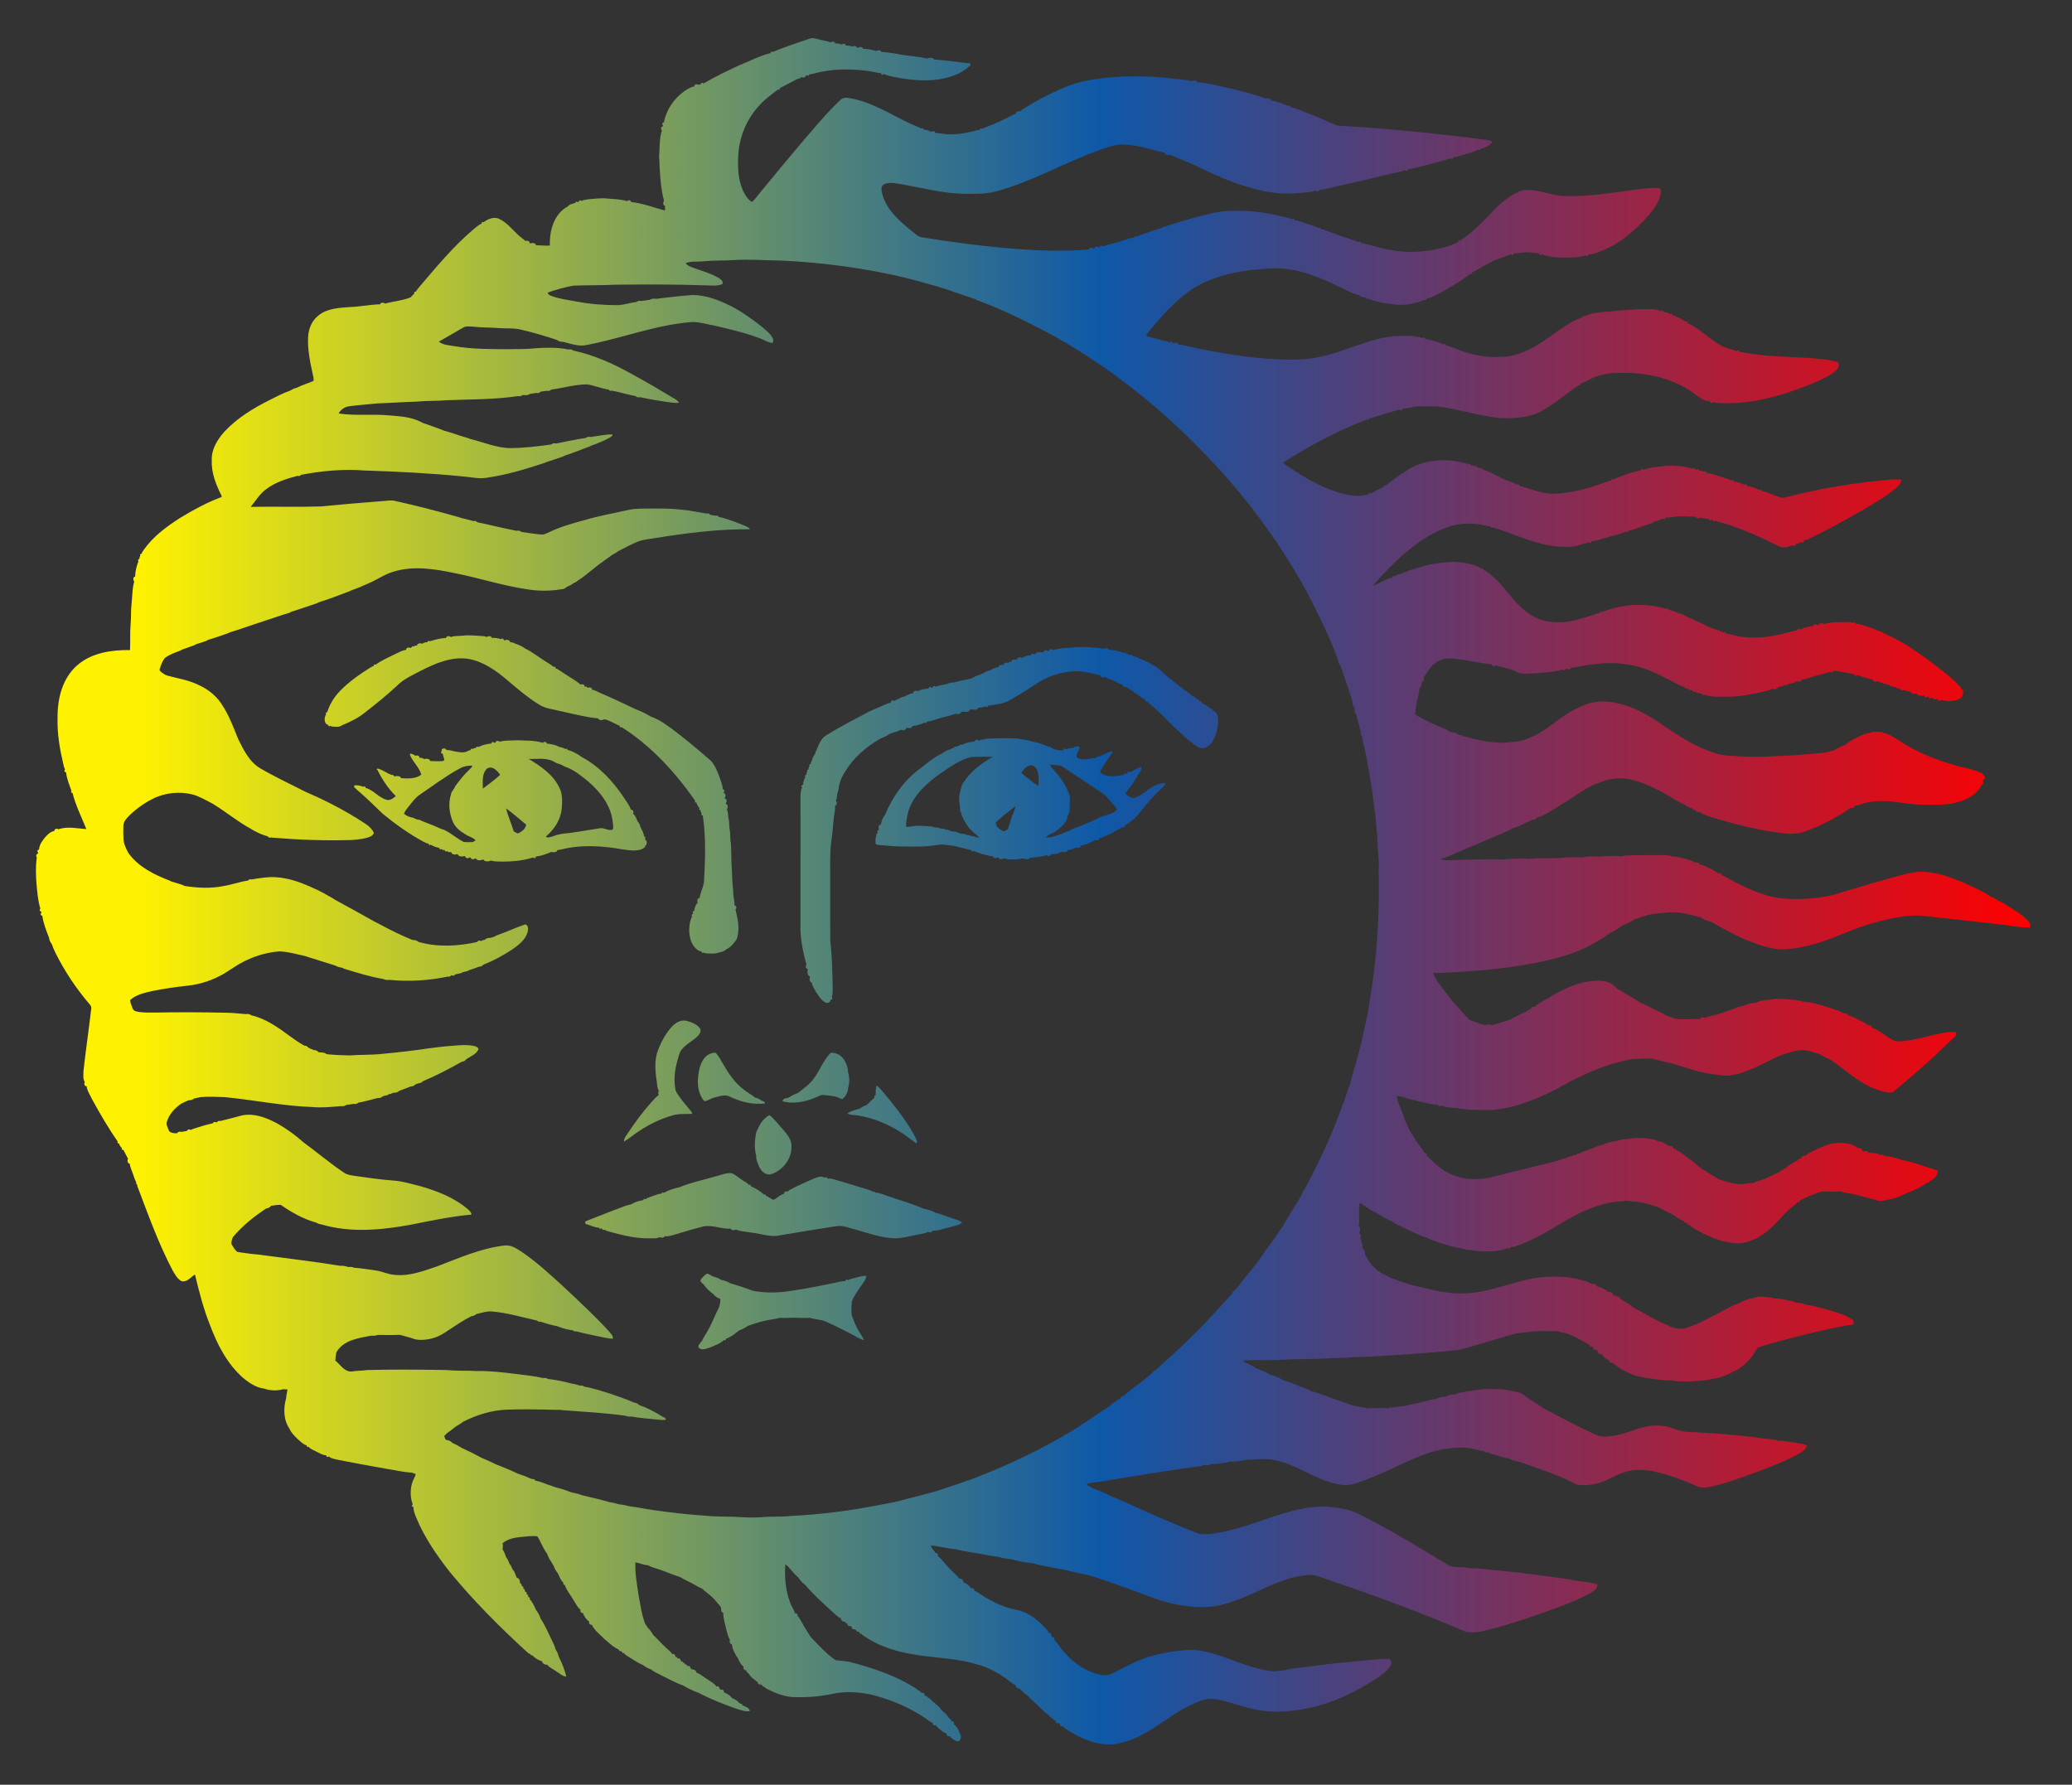 <?xml version="1.0" encoding="utf-8"?>
<!DOCTYPE svg PUBLIC "-//W3C//DTD SVG 1.1//EN" "http://www.w3.org/Graphics/SVG/1.1/DTD/svg11.dtd">
<svg version="1.1" id="Layer_1" xmlns="http://www.w3.org/2000/svg" xmlns:xlink="http://www.w3.org/1999/xlink" x="0px" y="0px"
	 viewBox="0 0 1920 1654" enable-background="new 0 0 1920 1654" xml:space="preserve">
<rect x="0" y="0" width="1920" height="1654" fill="#333333" stroke="none"/>
<linearGradient id="SVGID_1_" gradientUnits="userSpaceOnUse" x1="33.307" y1="826.019" x2="1881.304" y2="826.019">
	<stop  offset="0.05" style="stop-color:#FFF200"/>
	<stop  offset="0.534" style="stop-color:#0E58A8"/>
	<stop  offset="1" style="stop-color:#FF0000"/>
</linearGradient>
<path fill="url(#SVGID_1_)" d="M337.71,660.72c-6.19,4.99-13.47,8.39-20.76,11.44c-2.61,2.06-6.05,1.33-9.1,1.21
	c-0.44-0.16-1.32-0.48-1.76-0.65l-0.78,0.46l-0.96-0.47l-0.14-0.89c-4.23-0.71-3.97-6.99-2-9.82l-0.43-0.79l0.49-0.95l0.9-0.1
	c2.3-7.43,6.56-14.37,12.03-19.95c8.16-8.4,17.83-15.12,27.69-21.34c1.09-0.62,2.14-1.42,3.41-1.62v-0.91l0.88-0.61l0.84,0.34
	c5.35-3.95,11.57-6.6,17.49-9.58c3.59-1.5,6.97-3.82,10.92-4.26c-0.63-1.84,2.71-2.74,3.86-1.65l0.75-0.37
	c0.29-0.34,0.87-1.02,1.16-1.36l0.78,0.44c1.03-0.77,2.21-1.11,3.54-1.01c-0.32-1.99,3.28-2.58,4.59-1.63
	c1.43-1.12,3.3-1.52,5.1-1.46l0.15-0.89l0.98-0.43l0.78,0.48c4.95-1.48,10.07-2.94,15.27-3.14
	c-0.07-1.93,3.41-2.02,4.44-0.79c3.53-1.46,7.46-0.84,11.17-1.32c6.01-0.77,12.03,0.12,18.05,0.38
	c1.41,0.05,2.83,0.3,4.12,0.93c1.03-1.19,4.46-1.15,4.47,0.75c2.82-0.11,5.77,0.06,8.38,1.24
	c1.39-1.09,2.35-0.81,2.91,0.85l0.9,0.21c1.34-1.07,4.99-0.29,4.78,1.66c1.47,0.09,2.99,0.31,4.25,1.15
	c3.47,1.24,7.03,2.52,9.94,4.87c5.74,2.65,10.65,6.72,16,10.04c3.35,2.36,7.09,4.18,10.21,6.85l0.85-0.31l0.86,0.64l-0.03,0.91
	c3.43,1.27,6.21,3.83,9.35,5.67c4.59,3.25,9.78,5.7,13.93,9.54c1.12-1,4.25,0.04,3.63,1.76c1.33-0.11,2.45,0.32,3.36,1.28
	c1.1-1.07,4.26,0,3.63,1.73c2.37,0.1,4.35,1.54,6.47,2.44c11.44,4.88,22.71,10.16,33.91,15.55c4.81,1.82,9.5,4.12,13.91,6.77
	c4.91,1.79,9.61,4.2,13.86,7.26c14.03,9.75,27.02,20.9,39.98,32.01c4.92,3.82,7.22,9.89,9.51,15.48
	c1.28,4.16,3.28,8.21,3.54,12.61c1.64,0.39,1.95,1.32,0.92,2.8l0.07,1.02c1.76,0,2.05,2.97,0.86,3.93l0.12,1.02
	c1.78,0.03,2.06,3,0.87,3.99l0.1,1.04c1.92,0.2,2.06,3.54,0.86,4.72c1,2.57,1.08,5.36,1.38,8.08c0.92,2.64,0.64,5.5,0.87,8.27
	c0.08,0.66,0.25,1.99,0.34,2.65c0.57,3.03,0.52,6.13,0.65,9.21c1.2,7.9,0.61,15.94,1.1,23.9c0.66,7.66,0.43,15.37,1.46,23
	c-0.12,4.84,1.28,9.52,1.4,14.33c1.79-0.27,2.04,2.85,0.73,3.62c0.19,0.74,0.56,2.23,0.75,2.98c1.78,7.39,2.95,15.3,0.96,22.78
	c-0.41,1.5-1.11,2.97-2.31,4.02c-1.96,3.03-4.72,5.71-8.07,7.14c-1.76,1.96-4.45,2.46-6.91,2.94c-3.12,1.37-6.67,0.86-9.98,0.83
	c-1.27-0.3-2.98,0.18-3.88-0.93l-0.78,0.48l-0.97-0.44l-0.16-0.89c-4.72-0.68-7.85-5.23-9.68-9.3
	c-2.69-7.53-2.42-16.27,0.86-23.54l-0.47-0.77l0.44-0.99l0.89-0.19l0.02-0.91l-0.42-0.81l0.5-0.96l0.89-0.13l0.2-0.78
	c0.39-2.4,1.2-4.75,2.82-6.59l0.44-0.66c-1.14-1.12-0.19-4.44,1.62-3.8c0.62-5.12,3.33-9.73,4.04-14.85
	c1.18-20.58,1.97-41.38-1.07-61.83l-0.9-0.08l-0.51-0.93l0.42-0.81c-0.67-0.96-1.02-2.02-1.04-3.18l-0.9-0.06l-0.55-0.92l0.39-0.82
	c-1.29-1.53-2.36-3.33-2.84-5.27l-0.91,0.03l-0.63-0.87l0.32-0.85c-18.46-26.39-40.7-50.72-68.04-68.08l-0.84,0.34l-0.88-0.61v-0.91
	c-4.85-1.95-9.18-5.16-14.42-6.17c-1.35,1.14-5.17,1.25-5.5-0.74c-12.13-1.11-23.95-4.47-35.86-6.94
	c-6.28-1.72-13.12-2.11-18.7-5.72c-10.55-6.49-20.05-14.51-29.45-22.54c-10.42-8.96-22.22-17.37-36-19.93
	c-15.72-2.59-30.84,4.04-44.53,10.98c-7.7,4.11-16.02,7.62-22.17,14.02C358.17,644.58,347.96,652.69,337.71,660.72z
	 M1123.68,658.28l0.02-0.91l-0.87-0.63l-0.84,0.33c-2.41-2.36-5.35-4.29-8.39-5.72l0.08-0.91l-0.83-0.69l-0.86,0.27
	c-2.56-2.51-5.81-4.16-8.6-6.37c-2.62-1.74-4.88-4.1-7.78-5.32l0.09-0.91l-0.82-0.7l-0.87,0.26
	c-4.26-4.1-9.35-7.26-13.69-11.29c-4.12-3.25-7.39-7.82-12.53-9.55c-2.91-2.32-6.48-3.56-9.89-4.9
	c-0.93-0.69-1.95-1.04-3.07-1.05l-0.11-0.89l-0.94-0.51l-0.8,0.42c-0.9-0.78-1.96-1.12-3.17-1.02l-0.13-0.9l-0.96-0.47
	l-0.79,0.45c-1.16-0.89-2.69-1.15-4.09-1.14l-0.18-0.88l-0.99-0.43l-0.76,0.5c-4.57-1.69-9.43-2.96-14.3-3.17
	c-0.32-1.97-4.09-1.86-5.42-0.8c-2.57-1.16-5.45-0.83-8.17-1.13c-7.32-0.8-14.72-0.75-22.04-0.02
	c-5.38,0.45-10.88,0.62-16.05,2.25c-0.88-1.34-3.86-0.94-3.78,0.83l-1.03,0.14c-0.94-1.21-3.94-0.99-3.9,0.8
	c-0.55,0.1-1.65,0.3-2.2,0.4c-1.71-0.76-5.32-0.48-5.79,1.61l-1.05,0.05c-1.48-1.01-2.44-0.7-2.88,0.94
	c-2.87,0.09-5.78,0.87-8.19,2.44c-1.43-0.94-4.9-0.33-4.83,1.69l-0.9,0.21c-1.21-0.98-4.49-0.17-3.96,1.68
	c-1.35-0.08-2.47,0.35-3.38,1.28c-1.21-1.06-4.29,0.03-3.8,1.83l-0.86,0.2c-1.19-1.02-4.51-0.16-3.96,1.67
	c-3,0.19-5.69,1.65-8.24,3.1c-2.19,0.52-4.32,1.32-6.12,2.69c-1.07,0.3-2.07,0.71-3.03,1.23
	c-3.06,1-5.98,2.38-8.85,3.84c-5.02,0.86-10.02,1.9-14.93,3.3c-2.47,0.19-4.99,0.48-7.22,1.65
	c-3.37,0.65-6.81,1.14-10.04,2.35c-1.41-1.09-2.37-0.8-2.87,0.86l-0.98,0.08c-1.45-1.07-2.4-0.78-2.85,0.86
	c-3.44,0.2-7.07,0.81-10.11,2.45c-1.1-1.17-4.43-0.19-3.74,1.62c-2.91,0.36-5.5,1.85-8.08,3.13
	c-2.27,0.42-4.41,1.3-6.29,2.62c-1.15,0.27-2.15,0.78-3,1.53c-1.12-1.08-4.33-0.02-3.62,1.72
	c-2.08,0.15-3.93,1.19-5.81,1.98c-5.13,2.43-10.56,4.2-15.56,6.91c-12.57,6.63-25.21,13.16-37.32,20.6
	c-1.55,1.11-3.49,1.94-4.51,3.61c-2.8,3.25-4.38,7.67-6.03,11.67c-0.49,0.97-0.89,1.98-1.2,3.04c-1.38,1.78-2.21,3.9-2.74,6.08
	c-0.69,0.9-1.06,1.91-1.09,3.04l-0.9,0.1l-0.51,0.94l0.41,0.8c-0.77,0.88-1.11,1.93-1.02,3.14l-0.89,0.11
	l-0.5,0.95l0.43,0.8c-0.77,0.88-1.11,1.93-1.02,3.16l-0.89,0.16l-0.45,0.97l0.48,0.78c-1.28,2.15-2.11,4.66-2.09,7.19
	c-1.68,0.32-2.01,1.21-0.98,2.66c-1.28,2.05-1.26,4.68-1.47,7.04c-0.02,39.67,0,79.34-0.01,119.01
	c-0.49,12.88,2.11,25.72,5.59,38.05c-1.27,0.91-0.78,3.87,0.99,3.8l0.19,0.97c-0.63,1.78-0.41,5.47,1.78,5.93l0.27,0.89
	c-0.83,1.39-0.33,5.03,1.68,4.82c0.2,3.17,2.23,5.83,3.72,8.54c2.48,3.78,4.89,8.12,9.13,10.17c1.76,0.94,4.65-0.48,4.55-2.58
	c1.69-0.27,2.05-1.14,1.07-2.61c1.09-2.48,0.71-5.34,0.87-7.98c-0.33-14.75-0.51-29.52-2.24-44.18
	c-0.19-16.93-0.02-33.87-0.08-50.81c0.24-13.31-0.64-26.68,0.84-39.94c1.23-8.05,1.88-16.18,2.6-24.29
	c0.73-3.32,1.18-6.72,1.07-10.13c1.93,0,1.91-3.49,0.76-4.54c0.95-2.27,1.05-4.74,1.42-7.13
	c1.03-2.28,1.3-4.79,1.56-7.23c1.07-4.51,2.98-8.75,5.58-12.58c7.58-12.81,19.19-22.67,31.84-30.25
	c3.39-1.41,6.87-2.78,9.84-5.01c3.33-1.28,7-1.76,10.09-3.61c1.41,0.88,4.86,0.34,4.83-1.67l0.91-0.22
	c1.41,0.78,5,0.36,4.93-1.63l0.92-0.06c3.31-0.43,6.57-1.32,9.57-2.79l0.82-0.25l0.77,0.49l0.99-0.43l0.17-0.89
	c4.6-0.49,8.88-2.49,13.37-3.54c4.25-1.4,8.85-1.86,12.88-3.89c1.64,0.7,5.29,0.49,5.65-1.59
	c0.56-0.11,1.69-0.32,2.25-0.43c1.67,0.66,5.32,0.49,5.74-1.58c0.56-0.11,1.69-0.31,2.25-0.42
	c1.6,0.69,5.39,0.53,5.61-1.57c2.17,0.02,4.44-0.22,6.42-1.21c1.39,1.11,2.3,0.83,2.75-0.82
	c2.39,0.1,4.76-0.42,7.08-1c6.53-0.37,12.66-3.31,18-6.94c7.77-4.41,15.23-9.36,22.73-14.21
	c13.54-7.84,29.89-11.74,45.37-8.28c3.58,0.57,6.98,2.1,10.62,2.33c-0.35,1.98,3.25,2.53,4.57,1.64
	c2.89,1.95,6.43,2.56,9.5,4.21c2.3,1.04,4.37,2.75,6.94,3.13c-0.77,1.67,2.32,2.93,3.49,1.92
	c1.66,1.88,3.87,3.38,6.28,4.12l-0.01,0.91l0.86,0.63l0.85-0.32c2.84,2.56,6.06,4.84,9.39,6.73l-0.09,0.91l0.82,0.7
	L1063,650c1.03,1.29,2.36,2.3,3.61,3.39c9.54,7.74,17.59,17.08,26.65,25.35c4,3.33,7.5,7.51,12.14,9.93l-0.1,0.91l0.8,0.7
	l0.87-0.23c0.29,0.24,0.86,0.71,1.15,0.95c2.17,1.6,4.98,3.06,7.76,2.3c4.32-1.39,7.82-4.98,9.15-9.32
	c1.73-2.37,2.37-5.27,2.77-8.11c1.3-3.98,1.2-8.35,0.61-12.44C1127.56,661.28,1126.01,658.88,1123.68,658.28z
	 M1079.91,725.94c0,1.89-1.63,2.95-2.83,4.14c-7.78,6.91-14.66,14.78-20.9,23.09c-3.79,4.59-8.3,9.1-13.82,11.43
	c0.86,1.65-2.23,3.04-3.38,1.99c-0.76,1.14-1.98,1.8-3.22,2.27c-4.29,2.84-9.03,5.1-13.83,6.93
	c-1.05,0.63-2.18,0.94-3.4,0.95c0.68,1.74-2.55,2.76-3.64,1.69c-4.01,2.6-8.81,4.24-13.46,5.27
	c0.34,1.95-3.26,2.55-4.57,1.69c-2.11,1.56-4.79,2.28-7.38,2.38c-0.07,2.12-3.95,2.42-5.49,1.63
	c-0.45,0.16-1.35,0.49-1.8,0.66c-2.38,1.17-5.02,1.57-7.64,1.59l-0.91,0.06c0.3,1.78-2.83,2.18-3.58,0.82
	c-5.03,1.43-10.33,2.16-15.56,2.25c-0.65,2.14-4.68,1.73-6.32,0.7c-5.94,1.3-12.4,1.57-18.3,0.05
	c-1.16,1.22-4.51,1.1-4.69-0.83l-1.05-0.1c-0.88,1.21-3.99,0.92-3.7-0.87c-6.32-0.68-12.4-3-18.37-5.05l-0.78,0.48
	l-0.98-0.44l-0.15-0.9c-6.04-1.01-11.84-3.27-17.92-4.19c-4.06-0.07-8.06-1.41-12.11-0.76
	c-14.2,2.41-28.69,1.81-43.01,1.36c-5.17-0.82-10.52-0.4-15.58-1.77c-0.56-2.54-0.23-5.14,0.19-7.66l0.59-0.75
	l-0.48-0.77c0.33-0.3,0.99-0.91,1.32-1.21l0.07-0.96l-0.42-0.81c0.34-0.29,1.02-0.89,1.36-1.19l0.38-0.79
	c-1.03-1.19-0.18-4.49,1.66-3.96l0.12-0.84c0.7-3,1.75-6,3.76-8.39c7.04-16.79,17.95-32.46,32.93-43.09
	c6.38-5.07,12.74-10.42,20.19-13.85c2.19-2.06,5.12-2.99,7.9-3.96c0.89-0.73,1.9-1.08,3.05-1.06l0.11-0.9l0.94-0.5
	l0.8,0.42c0.88-0.79,1.94-1.13,3.18-1.03l0.18-0.89l0.98-0.43l0.76,0.49l0.82-0.26c2.89-1.59,6.16-2.28,9.42-2.7
	c0.49-0.05,1.47-0.14,1.96-0.18c-0.23-1.79,2.84-2.07,3.63-0.76c1.93-0.96,4.13-1.05,6.24-1.3l0.42-0.47
	c8.8-0.47,17.62-0.65,26.43-0.32c1.99,0.11,4.07-0.02,5.97,0.75l0.83,0.17c2.79,0.21,5.64,0.47,8.25,1.63
	c0.42,0.11,1.25,0.32,1.67,0.43c4.17,0.76,8.37,1.79,12.19,3.72c1.11,0.15,2.12,0.55,3.04,1.19l0.79-0.43l0.95,0.49
	l0.11,0.9c1.07,0.1,2.08,0.46,3.01,1.11c2.44,0.82,4.98,1.29,7.59,1.12l0.89-0.05c0.33-1.73,1.23-2.06,2.69-0.98
	c2.37-0.91,4.93-1.25,7.46-1.42c0.33-2.08,6.93-1.31,4.75,0.75c-1.03,2.62-3.08,5.23-2.49,8.21
	c5.48,3.59,12.45,0.97,18.43,0.21l0.17-0.89l0.98-0.43l0.78,0.5c2.55-1.41,5.34-2.36,8.03-3.48
	c1.24-1.01,2.77-1.46,4.36-1.51c0.08,0.58,0.22,1.75,0.29,2.34l-0.52-0.46c-3.11,4.61-6.42,9.09-9.22,13.9
	c-0.56,1.24-1.73,2.42-1.43,3.89c6.18,4.97,14.48,3.35,21.64,2.17l0.19-0.88l1.01-0.44l0.81,0.46l1-0.07
	c-0.4-1.75,2.66-2.66,3.84-1.68c2.75-2.32,6.2-3.68,9.56-4.89c0.24,3.16-1.94,5.91-3.77,8.29l0.34,0.84l-0.6,0.88h-0.92
	c-2.28,5.38-6.27,9.87-9.86,14.43c1.84,2.51,4.97,4.37,8.13,4.32c8.09-2.19,13.41-9.55,21.28-12.25
	C1074.7,726.39,1077.29,725.39,1079.91,725.94z M891.03,728.83c0.24-1.36,0.87-2.6,1.77-3.64c6.51-10.46,16.76-17.7,27.21-23.83
	c-6.87,0.15-13.77-0.38-20.6,0.35c-10.33,2.66-19.04,9.07-27.73,14.96c-12.65,8.91-25.18,20-29.94,35.24
	c-1.15,4.74-2.34,9.58-1.98,14.51c1.44-0.09,2.88-0.23,4.33-0.44l0.8-0.13c5.1-0.92,10.3-0.49,15.43-0.09
	c0.49,0.03,1.45,0.09,1.93,0.12c1.26-0.06,2.47,0.37,3.66,0.82c0.54,0.07,1.62,0.21,2.16,0.27
	c1.04-0.13,2.01,0.12,2.89,0.75c0.54,0.06,1.6,0.17,2.14,0.23c1.06-0.07,2.03,0.22,2.92,0.87l0.96,0.08
	c1.06-0.11,2.02,0.16,2.9,0.81c1.69,0.65,3.5,0.97,5.32,1.11c1.01-0.07,1.91,0.25,2.68,0.95
	c1.68,0.66,3.5,0.93,5.31,1.11c1.05-0.04,1.99,0.28,2.83,0.97l0.98,0.09c1.09-0.05,2.08,0.25,2.99,0.9l0.98,0.07
	c1.06-0.11,2.02,0.17,2.89,0.84c0.84,0.14,2.53,0.43,3.37,0.58c-1.72-2.77-4.82-4.22-6.97-6.59
	c-3.8-3.57-6.28-8.18-8.56-12.78c-0.19-0.52-0.55-1.54-0.74-2.05V754c-0.26-0.47-0.79-1.41-1.05-1.88
	c-0.23-3.39-0.75-6.74-1.08-10.11C888.42,737.5,889.86,733.12,891.03,728.83z M941,747.11c-6.28,4.79-12.53,9.7-18.31,15.08
	c0.06,0.4,0.18,1.2,0.24,1.6c0.92,3.45,4.32,5.47,7.43,6.69c1.19-0.64,2.38-1.29,3.55-1.99
	c1.11-4.26,3.03-8.27,3.99-12.56c0.25-0.47,0.73-1.41,0.97-1.87C939.82,751.82,940.5,749.48,941,747.11z M961.39,714.44
	c-0.95-2.63-3.15-5.58-6.3-5.13c-3.92,0.27-6.42,3.92-8.7,6.72c1.73,2.15,4.12,3.6,6.26,5.32
	c3.17,2.32,5.99,5.19,9.58,6.89C962.62,723.65,962.83,718.87,961.39,714.44z M1032.44,746.55
	c-3.94-4.05-6.9-9.18-11.87-12.11c-12.57-8.17-24.88-16.75-37.51-24.83c-3.45-0.48-6.91-0.95-10.38-1.06
	c1.23,1.93,2.67,3.73,4.18,5.47c5.53,6.21,10.66,13.04,13.41,20.98c0.22,0.48,0.65,1.46,0.87,1.94
	c0.46,4.74,0.25,9.5-0.04,14.25c0.04,1.05-0.27,1.99-0.95,2.82l-0.14,0.96c-0.2,0.53-0.61,1.57-0.81,2.1l-0.29,0.94
	c-0.31,1.35-0.75,2.71-1.7,3.75c-2.27,3.33-5.24,6.06-8.51,8.38c-0.98,0.85-2.13,1.47-3.33,1.92
	c-2.35,0.97-4.64,2.17-6.45,3.98c5.97,0.42,11.62-2.16,17.1-4.17c0.47-0.25,1.39-0.75,1.85-1
	c1.89-0.33,3.63-1.23,5.3-2.16c1.1-0.75,2.29-1.36,3.61-1.63c2.11-0.62,4.19-1.38,6.21-2.27
	c2.01-0.91,4.04-1.81,6.09-2.66c0.97-0.43,1.94-0.86,2.93-1.28c2.01-0.92,4.03-1.84,6.06-2.74
	c5.26-3.2,12.25-2.71,16.62-7.45C1035.13,749,1033.26,747.8,1032.44,746.55z M520.06,787.29c-1.18,0.29-2.37,0.44-3.57,0.47
	c-0.05,2.12-3.88,2.39-5.44,1.68c-4.55,2.01-9.43,3.8-14.39,4.33c-0.37,1.67-1.26,1.98-2.69,0.93c-11.25,3.57-23.26,4.14-34.99,3.6
	c-1.42-0.11-2.81-0.38-4.16-0.79c-1.83,1.04-5.58,1.31-6.65-0.71l-1.04-0.2c-1.61,1.03-5.24,1.13-5.95-0.86l-1.04-0.14
	c-0.99,1.19-3.95,0.9-3.99-0.87l-1.02-0.12c-1.01,1.21-3.98,0.82-3.98-0.96l-0.98-0.21c-1.79,0.67-5.45,0.47-5.95-1.7l-0.97-0.18
	c-1.39,0.91-5.05,0.3-4.85-1.67c-1.49-0.17-3.15-0.15-4.35-1.14l-0.79,0.46l-0.96-0.47l-0.13-0.9
	c-1.22,0.08-2.27-0.25-3.17-0.99l-0.81,0.41l-0.93-0.53l-0.08-0.91c-2.88-0.4-5.63-1.6-8.16-2.98l-0.81,0.42l-0.94-0.53l-0.08-0.9
	c-1.63-0.07-3.06-0.95-4.49-1.62c-13.55-7.23-26.08-16.25-37.95-25.95c-7.81-7.53-15.55-15.16-23.82-22.2
	c-1.01-1.21-3.22-2.2-2.77-4.04c2.89-0.74,5.97,0.31,8.74,1.17l0.81-0.42l0.94,0.52l0.09,0.9c7.59,1.96,12.51,9.55,20.3,11.23
	c3.02,0.26,5.56-1.8,7.73-3.63c-7.12-6.98-12.66-15.48-17.09-24.39l-0.65-0.16c0.22-1.36,1.54-0.85,2.45-0.54
	c2.96,1.12,5.72,2.7,8.45,4.28c1.11,0.29,2.14,0.74,3.11,1.35l0.77-0.46c0.31,0.33,0.93,0.99,1.23,1.32l0.85,0.32
	c1.65-0.58,5.45-0.45,5.69,1.68c6.35,0.36,13.37,0.82,18.79-3.2c-1.74-7.24-8.69-12.38-10.79-19.43c1.97-0.14,3.96,0.59,5.36,2
	c1.08-1.08,4.31-0.1,3.67,1.65c1.59,0,3.21,0.3,4.48,1.34c1.59-0.68,5.39-0.43,5.46,1.74l0.91,0.04c3.59,0.14,7.19,0.28,10.78,0.04
	c0.37-0.18,1.1-0.56,1.46-0.74c-0.05-2.1-1.19-3.96-1.41-6.01c-1.73-0.35-2.05-1.26-0.95-2.7l-0.07-0.8
	c-0.06-1.98,4.32-1.9,4.32-0.02c2.44-0.02,4.86,0.48,7.19,1.18c4.13,0.57,8.35,1.92,12.35-0.02c0.93-0.64,1.93-1.01,3.02-1.1
	l0.11-0.9l0.95-0.49l0.8,0.43c0.9-0.77,1.96-1.11,3.19-1.02l0.16-0.9l0.97-0.44l0.78,0.48l0.82-0.25c2.91-1.55,6.15-2.32,9.4-2.75
	c0.48-0.05,1.43-0.16,1.9-0.21c0.54-1.62,1.51-1.87,2.91-0.75l1.03-0.09c-0.1-1.78,2.91-2.16,3.73-0.8
	c5.18-1.64,10.75-0.96,16.11-1.4c8.02,0.39,16.3-0.05,24.05,2.37c0.77-1.32,3.85-1.04,3.64,0.75c0.49,0.04,1.48,0.13,1.97,0.17
	c3.14,0.52,6.41,1.01,9.2,2.68c2.09,0.54,4.33,0.93,6.14,2.2l0.78-0.45l0.96,0.47l0.14,0.89h0.87c4.42,1.49,8.68,3.64,12.39,6.5
	c15.86,8.43,28.47,22,38.47,36.74c2.38,4,5.69,7.65,7.03,12.16c1.68-0.79,3,2.3,1.94,3.48c2.18,1.84,3.11,4.66,4.23,7.2
	c1.68,1.54,2.22,3.82,2.89,5.91c1.44,2.51,2.91,5.17,3.15,8.11l0.88,0.17l0.46,1l-0.44,0.81l0.09,1.03
	c1.87,0.46,2.11,4.97,0.12,5.36c0.08,1.76-1.79,2.6-3.09,3.31c-5.37,2.13-11.28,1.17-16.83,0.43
	C558.97,783.96,539.03,782.42,520.06,787.29z M440.77,778.81c-1.98-2.31-5.23-3.29-7.93-4.6c-0.44-0.28-1.33-0.85-1.77-1.13
	c-4.73-2.76-9.24-6.34-11.44-11.52c-3.49-8.05-4.35-17.46-1.62-25.87c0.23-1.32,0.96-2.45,1.78-3.47c0.74-1.11,1.53-2.21,1.98-3.47
	c0.31-0.42,0.92-1.26,1.22-1.68c3.58-4.72,7.26-9.39,11.59-13.45c1.08-1.29,2.83-2.28,3.05-4.08c-3.33,0.03-6.75,0.4-9.83,1.71
	c-1.1,0.69-2.24,1.33-3.44,1.84c-12.21,6.89-23.52,15.28-35.07,23.21c-4.23,2.72-7.12,6.89-10.28,10.7
	c-1.75,2.21-3.62,4.41-4.66,7.07c2.31,2.25,5.59,3.3,8.7,3.86c0.47,0.24,1.41,0.73,1.88,0.97c1.33,0.49,2.72,0.83,4.14,1.01
	c0.48,0.23,1.43,0.69,1.9,0.92c3.6,1.58,7.35,2.8,10.97,4.35c2.07,0.82,4.1,1.73,6.13,2.66c0.97,0.45,1.98,0.81,3.03,1.07
	c0.47,0.22,1.42,0.68,1.89,0.91c5.95,2.99,10.87,7.7,16.9,10.51c2.71,0.24,5.45,0.26,8.17,0.04
	C438.99,779.89,439.89,779.38,440.77,778.81z M463.51,718.04c-2.66-3.64-7.23-8.82-12.11-5.8c-5.14,4.65-3.96,12.39-3.94,18.63
	C452.84,726.65,458.55,722.76,463.51,718.04z M487.59,764.26c-6.13-5.14-12.26-10.32-18.63-15.14c1.71,7.31,4.98,14.14,7.09,21.35
	c1.16,0.7,2.36,1.35,3.59,1.98C483.28,771.09,486.91,768.31,487.59,764.26z M528.16,771.96c9.29-1.41,18.58-2.83,27.85-4.39
	c3.98-0.69,7.91,2.84,11.76,1.23c0.94-2.27,0.2-4.74,0-7.07c-1.54-14.97-11.28-27.61-22.33-37.16c-6.4-5.22-12.86-10.77-20.73-13.59
	c-1.28-0.36-2.44-0.99-3.52-1.73c-1.08-0.6-2.22-1.05-3.4-1.35c-1.32-0.33-2.55-0.86-3.69-1.54c-7.27-4.59-16.04-2.67-24.13-3.01
	c11.04,6.74,22.55,14.4,28.28,26.47c3.27,6.12,2.75,13.27,2.25,19.96c-1.11,10.14-6.98,19.2-14.81,25.53
	c0.52,0.23,1.56,0.69,2.07,0.92c1.78-0.34,3.54-0.8,5.27-1.38C517.83,772.84,523.03,772.42,528.16,771.96z M1880.8,859.65
	c-9.66,0.09-19.18-2.18-28.77-3.07c-24.36-2.7-48.7-5.57-73.07-8.13c-12.18-0.21-24.3,2-36.05,5.05
	c-11.58,2.82-22.88,6.69-33.84,11.35c-16.94,7.08-34.57,13.42-53,14.79c-13.63,1.29-26.56-4.07-38.96-8.95
	c-10.5-4.79-20.83-10.06-30.72-15.99c-4.01-1.28-8.05-2.69-11.59-4.97l-0.76-0.26l-0.75,0.5l-1-0.37l-0.23-0.87
	c-1.47,0.22-2.87-0.33-4.24-0.62c-7.08-1.95-14.49-3.05-21.83-2.48c-6.54,0.92-13.25,0.64-19.62,2.59
	c-3.84,0.94-7.44,2.63-11.27,3.55c-3.91,2.43-8.07,4.42-12.3,6.21c-3.32,2.7-7.11,5.13-11.08,6.65l-0.02,0.9l-0.88,0.6
	l-0.83-0.34c-3.76,3.69-8.95,5.85-13.45,8.63c-16.76,9.75-35.86,14.24-54.66,18.15c-30.96,5.98-62.48,8.27-93.94,9.3
	c2.4,6.15,6.83,11.23,10.61,16.57c7.23,9.32,14.9,18.32,23.17,26.73c3.51,1.21,7.02,2.44,10.39,4.03
	c1.36,0.1,2.73,0.3,4.03,0.86c1.98-0.89,4.8-0.88,6.8,0.05c5.29-1.62,10.53-3.4,15.85-4.93
	c5.31-2.98,10.79-5.71,16.37-8.18c0.86-0.92,1.91-1.67,3.27-1.57c-0.45-1.61,2.35-2.91,3.61-2.1
	c0.91-1.55,2.62-2.29,4.07-3.26c2.84-1.74,5.44-3.99,8.7-4.95c5.27-4.15,11.6-6.69,17.61-9.59
	c9.3-4.12,19.36-6.82,29.59-6.68c2.35,0.29,4.94,0.1,7.1,1.29l0.69,0.05c3.59,0.93,6.41,3.75,8.98,6.32
	c3.7,1.72,7.01,4.15,10.54,6.2c3.45,2.14,7.22,3.81,10.4,6.39c4.37,1.4,8.22,3.98,12.37,5.91c3.98,2.1,8.31,3.6,12.05,6.18
	c3.66,0.95,6.97,3.16,10.85,3.25c6.74,0.7,13.5-0.34,20.25-0.06c0.19-1.71,3.46-1.77,4.69-0.91c2.39-1.44,5.2-1.8,7.86-2.47
	c5.66-1.41,11.13-3.47,16.66-5.33c3.73-1.24,7.3-3.2,11.31-3.48c3.25-1.63,6.84-2.71,10.5-2.75l0.7-0.2
	c4.6-2.31,9.98-2.35,15.01-3.06c7.44-1.14,14.93-0.08,22.35,0.67c1.98,0.3,4.06,0.39,5.91,1.33
	c8.59,0.51,16.86,3.33,25.08,5.71c4.25,1.72,9.13,2.44,12.8,5.33c1.39-0.79,4.64,0.27,4.59,2.06
	c3.91,0.31,7.14,2.84,10.66,4.37c2.55,1.47,5.68,2.28,7.6,4.67c1.21-0.86,4.11,0.44,3.64,2.09
	c7.25,2.33,12.83,8.25,19.65,11.6c3.15,1.43,6.67,1.28,10.04,0.77c9.65-0.82,18.95-3.68,28.35-5.88
	c6.55-1.43,13.23-3.22,20.01-2.34c0.1,1.42,0.22,3.09-1.12,4.01c-18.53,18.17-37.81,35.63-58.04,51.87
	c-4.91,0.68-9.71-1.35-14.33-2.74c-16.47-5.55-28.91-18.17-43.02-27.68c-3.58-1.48-7.03-3.23-10.33-5.22
	c-4.62-1-8.93-3.33-13.71-3.47c-7.16-0.54-13.98,2.08-20.68,4.19c-10.05,3.81-19.18,9.66-29.19,13.58
	c-5.18,1.94-10.33,4.4-15.91,4.84c-4.98,1.49-10.57,1.06-15.58-0.05c-12.98-0.79-25.23-5.62-37.61-9.18
	c-7.18-2.2-14.62-3.38-21.78-5.55c-7.21-0.67-14.38,0.47-21.58,0.65c-6.41,2.04-13.15,2.9-19.47,5.28
	c-9.94,3.35-19.68,7.37-29.02,12.15c-2.4,1.2-4.73,2.59-7.3,3.39c-1.75,1.61-3.93,2.66-6.19,3.33
	c-4.05,3.16-9.02,4.85-13.51,7.28c-19.7,9.32-41.19,16.78-63.29,15.43c-4.32-0.41-8.82,0.41-13.01-0.72
	c-2.39-0.38-5,0.08-7.18-1.08c-4.99-0.24-10.28-0.31-14.88-2.38c-0.87,1.12-3.79,0.8-3.68-0.81
	c-5.88,0.37-11.48-1.94-17.2-2.94c-4.87-1.4-10.04-1.93-14.66-4.09c-2.12-0.26-4.19-0.76-6.28-1.04
	c0.4,1.95,0.99,3.87,1.43,5.85c4.3,9.2,6.63,19.34,11.89,28.13c2.74,4.52,5.52,9.04,8.84,13.19
	c1.28,1.75,2.81,3.44,3.34,5.63c1.31-0.79,3.16,1.44,2.21,2.63c1.32,0.63,2.32,1.76,3.35,2.81
	c5.73,6.2,12.54,11.56,20.41,14.74c12.12,5.37,26.04,5.07,38.69,1.87c11.99-2.99,23.99-5.99,35.98-8.98
	c9.74-2.58,19.71-4.35,29.19-7.84c3.89-1.09,7.58-3.24,11.67-3.4l0.19-0.88l1-0.42l0.76,0.48
	c1.53-1.48,3.79-1.85,5.7-2.69c5.36-1.84,10.45-4.55,16.05-5.63c4.2-2.04,8.81-3.19,13.44-3.82
	c2.97-1.2,6.23-1.63,9.44-1.55c7.85-1.73,16.02-1.27,23.91,0c1.21,0.18,2.32,0.78,3.43,1.35l0.66,0.29
	c3.43,0.34,6.67,1.79,9.48,3.77c0.46,0.3,1.36,0.91,1.82,1.21c1.21-0.86,4.07,0.39,3.66,2.03l0.88,0.1l0.49,0.67
	l0.83-0.35c0.24,0.37,0.7,1.12,0.94,1.49c2.42,0.39,4.25,2.32,6.24,3.67c5.02,3.98,10.67,7.37,14.98,12.15l0.85-0.3
	l0.86,0.65l-0.02,0.9c1.9,0.46,3.41,1.88,5.08,2.87c3.57,2.49,7.61,4.22,11.19,6.72c6.51,2.13,13.13,4.33,20.05,4.45
	c3.79,0.01,7.48-1.2,11.29-0.91l0.74-0.18c1.69-1.33,3.91-1.56,5.91-2.27c6.37-1.92,12.09-5.4,18.13-8.1
	c0.92-0.74,1.85-1.72,3.17-1.62c0.24-0.37,0.7-1.11,0.93-1.48l0.83,0.35c3.46-3.24,7.84-6.08,12.22-7.89l0.04-0.91l0.91-0.58
	l0.83,0.36l0.51-0.64l0.86-0.14c-0.42-1.6,2.36-2.99,3.64-2.16c1.24-1.9,3.51-2.62,5.4-3.69
	c8.33-4.09,17.02-8.58,26.56-8.36c5.89-0.09,12.51,1.05,16.99,5.1c1.25-0.94,4.17,0.53,3.59,2.22
	c0.4,0.17,1.2,0.53,1.61,0.71c1.15-0.96,4.39-0.52,4.49,1.19h0.88c3.3-0.08,6.78,0.27,9.72,1.93l0.78,0.2
	c1.35-1.15,2.25-0.89,2.69,0.8l0.83-0.03c5.36,0.32,10.69,1.73,15.68,3.7
	c11.37,2.01,22.17,6.47,33.21,9.81c0.61,4.54-3.82,8.51-7.69,9.84l-0.04,0.9l-0.89,0.58l-0.82-0.36
	c-0.26,0.23-0.78,0.69-1.04,0.93c-5.64,3.79-11.88,6.79-18.28,9.06c-5.68,3.09-11.95,5.43-18.38,6.25
	c-3.28,0.95-7.3,1.37-10.43-0.02l-0.69-0.28c-6.8-1.19-13.25-3.91-20.07-5.08c-3.66-1.06-7.69-0.69-11.12-2.43
	l-0.73-0.1c-5.46,0.62-10.99-0.03-16.47,0.14c-0.9,0.23-1.79,0.42-2.67,0.57c-5.97,1.92-11.66,4.46-17.26,7.26
	c-0.29,0.14-0.89,0.44-1.19,0.58l0.01,0.92l-0.87,0.62l-0.84-0.34c-2.42,2.94-5.94,4.77-8.57,7.54
	c-7.6,7.06-13.87,15.57-22.38,21.64c-1.05,0.61-2.02,1.59-3.28,1.63c-0.23,0.38-0.69,1.12-0.92,1.5l-0.83-0.35
	c-1.27,1.89-3.79,2.45-5.82,3.16c-7.37,4.01-16.49,4.12-24.41,1.85c-2.59-0.14-5.16-0.74-7.38-2.07
	c-2.73-0.35-5.35-1.3-7.57-2.89c-4.59-1.21-8.62-3.84-12.78-6.03c-1.39-0.92-3.19-1.52-4.01-3.03l-0.82,0.36
	c-0.24-0.37-0.72-1.11-0.96-1.48c-0.31-0.2-0.95-0.62-1.27-0.83l-0.82,0.33c-0.23-0.37-0.69-1.11-0.93-1.48
	c-0.31-0.21-0.94-0.61-1.26-0.81l-0.83,0.31c-0.22-0.38-0.66-1.15-0.88-1.53c-4.04-1.47-7.61-4.19-11.13-6.64
	c-4.22-1.83-8.35-3.86-12.33-6.14c-7.76-2.54-15.63-5.19-23.87-5.42c-1.34-0.15-2.75,0.1-3.93-0.56
	c-1.35-0.09-2.68-0.1-3.99-0.04c-2.51,1.06-5.41,0.26-8.04,0.8c-18.56,2.66-35.72,10.99-51.55,20.69
	c-12.6,7.93-25.77,15.1-39.8,20.18c-1.87,0.64-3.81,1.38-5.81,1.15c-0.47,1.6-1.39,1.9-2.76,0.89
	c-8.97,3.95-19.41,3.31-28.99,2.7c-1.89-0.22-3.74-0.56-5.57-0.83c-2.86,0.12-5.67-0.64-8.32-1.62
	c-8.17-0.98-15.96-3.85-23.73-6.4c-2.96-1.01-5.95-1.99-8.65-3.56c-7.52-2.11-14.37-6-21.42-9.26
	c-3.45-1.79-7.12-3.22-10.24-5.56c-5.3-2.25-10.43-5.02-15.1-8.37c-2.82-1.28-6.08-2.39-8.01-4.89l-0.83,0.35
	l-0.89-0.58l-0.04-0.9c-1.99,0.11-3.11-1.78-4.47-2.86c-1.97,0.97-1.32,3.38-1.47,5.16
	c-0.23,5.18,0.57,10.4-0.28,15.54l-0.06,0.85c1.75,0.53,1.71,4.34,0.64,5.79l0.01,0.96c1.74,0.32,1.74,3.52,0.89,4.8
	c1.57,2.85,2.21,6.15,2.23,9.4c1.78,0.5,2.57,3.84,2.06,5.55c2.42,2.81,3.57,6.49,6.09,9.25
	c1.81,2.22,4.33,3.79,6.08,6.08l0.84-0.35l0.89,0.6l0.02,0.9c1.28-0.08,2.21,0.88,3.14,1.65
	c2.23,0.73,4.37,1.78,6.28,3.18c8.06,2.58,15.89,5.92,24.2,7.72c14.64,3.45,29.46,7.55,44.64,6.75
	c23.98-0.59,45.94-11.71,69.51-14.81c12.54-1.2,25.42-1.19,37.68,2.08c3.67,1.24,7.84,1.7,10.94,4.21
	c1.39-0.91,4.65,0.33,4.58,2.11c3.77,0.6,7.55,2.42,10.32,5.06c1.68-0.59,4.8,0.85,4.75,2.79
	c0.44,0.13,1.34,0.38,1.79,0.51l0.49,0.69c1.67-0.46,4.56,1.16,4.56,3c1.31-0.01,2.42,0.72,3.29,1.7
	c2.88,1.39,5.71,3.02,7.98,5.34c0.27,0.16,0.81,0.49,1.08,0.66c7.15,3.4,13.65,8.06,20.88,11.38
	c4.64,2.54,9.7,4.22,14.37,6.72c4.52,1.36,9.48,2.04,14.03,0.35c12.2-4.02,23.39-10.46,34.7-16.42
	c4.19-2.14,8.25-4.68,12.82-5.95c4.15-2.3,8.63-4.28,13.39-4.86l0.72-0.27c5.57-2.45,11.78-0.71,17.59-0.32
	l0.53,0.55l0.75,0.12c4.51-0.2,8.89,1.1,13.31,1.89c2.35,0.48,4.86,0.72,7,1.98l0.73,0.2c2.9-0.09,5.83,0.42,8.45,1.76
	c8.21,0.94,16.12,3.63,24.09,5.77c6.44,2.14,13.36,3.73,18.85,7.92c1.57,0.96,1.75,2.81,1.43,4.49
	c-22.86,3.87-45.41,9.38-67.78,15.43c-6.96,2.09-14.07,3.72-20.9,6.2c-2.7,3.06-4.15,7.07-7,10.07
	c-4.43,4.89-9.36,9.77-15.69,12.07c-7.96,5.02-17.54,6.75-26.7,8.2c-9.9,0.79-19.98,1.95-29.82,0.17
	c-9.52,0.1-18.94-1.64-28.3-3.14c-6.62-1.16-12.82-3.92-18.67-7.11c-1.03-0.66-2.29-1.18-2.77-2.34l-0.82,0.36
	c-0.24-0.37-0.72-1.1-0.96-1.47c-0.31-0.2-0.94-0.61-1.25-0.81l-0.83,0.31c-0.22-0.39-0.66-1.16-0.88-1.55
	l-0.8-0.14l-0.4-0.71c-1.18,0.95-3.45-0.79-2.72-2.13c-3.06-0.89-5.56-3.35-7.29-5.93
	c-1.6,0.64-4.22-1.33-3.69-3.04l-0.78-0.28l-0.46-0.68c-1.17,0.98-3.51-0.68-2.8-2.06
	c-0.32-0.21-0.95-0.64-1.27-0.85l-0.84,0.33l-0.87-0.63l0.01-0.91c-0.29-0.15-0.89-0.45-1.18-0.59
	c-7.73-4.35-15.33-9.51-24.22-11.1c-1.3-0.47-3.03-0.09-3.93-1.25l-0.74-0.08c-5.75,0.31-11.5-0.24-17.25-0.01
	c-7.12,0.05-14.11,1.67-21.18,2.19c-12.65,3.48-25.17,7.37-37.76,11.04c-6.62,1.81-13.16,4.24-20.05,4.72
	c-26.27,2.72-52.62,4.31-78.96,5.82c-6.73,0.21-13.46,0.19-20.15,0.94c-12.98,0.14-25.91,1.25-38.89,1.27
	c-14.54-0.16-29.04,1.49-43.57,0.79c-4.54,0.46-9.12,0-13.64,0.55c3.46,3.36,8.51,4.26,12.35,7.14
	c1.36,0.35,2.68,0.92,3.83,1.79c2.53,0.69,5.03,1.65,7.14,3.26c0.47,0.2,1.41,0.6,1.88,0.8
	c4.16,1.28,8.37,2.74,12.03,5.16l0.66,0.29c4.86,0.98,9.26,3.44,13.93,5.07c3.75,1.64,7.9,2.47,11.35,4.78
	l0.66,0.26c7.2,1.57,13.89,4.92,20.93,7.12c8.44,2.63,16.53,6.7,25.43,7.6c1.35,0.3,3.07-0.09,4.18,0.98
	c0.38,0.03,1.13,0.08,1.51,0.1c3.73-0.82,7.53-0.07,11.3-0.35c2.42-0.18,4.87-0.22,7.26,0.36l0.76-0.05l0.39-0.66
	c4.62-0.3,9.17-1.19,13.8-1.47c5-1.51,10.21-2.09,15.25-3.46c5.12-1.13,10.1-2.94,15.34-3.51
	c2.29-1.23,4.87-1.87,7.49-1.67l0.7-0.2c2.38-1.7,5.4-1.91,8.23-1.92l0.74-0.19c2.12-1.27,4.63-1.54,7.02-2
	c4.71-0.87,9.42-1.91,14.24-2.08c2.83-0.92,5.85-0.78,8.8-0.79c6.81,0.05,13.7-0.09,20.38,1.47
	c4.56,1.05,9.67,1.27,13.39,4.5c5.39,4.36,11.68,7.45,17.15,11.68c16.69,8.84,33.33,17.89,50.67,25.46
	c6.19,2.08,12.82,0.49,19.05-0.65c11.51-2.59,22.34-8.55,34.35-8.61c5.5-0.04,11.23,0.33,16.24,2.87
	c3.93,0.73,7.54,2.82,11.64,2.8c15.05,1.03,30.14,1.5,45.15,3.19c8.27,0.86,16.65,1.21,24.8,2.99
	c4.89,0.28,9.79,0.81,14.63,1.66l0.52,0.53l0.76,0.11c5.49-0.21,10.87,1.18,16.29,1.89c3.05,0.58,6.34,0.54,9.17,2.01
	l0.93,0.14c0.23,3.91-4.12,5.86-6.88,7.77c-16.8,9.19-34.99,15.43-52.91,22.02c-9.9,3.41-19.85,6.84-30.13,8.92
	c-3.63,0.62-7.57,1.23-11.02-0.41c-11.94-5.3-24.21-10.01-36.92-13.1c-10.24-2.51-21.34-3.56-31.45,0.06
	c-5.86,1.79-11.15,4.92-16.72,7.4c-7.84,3.5-16.57,4.96-25.12,4.22c-2.4-0.28-4.47-1.61-6.58-2.64
	c-15.33-7.99-32.05-12.74-48.17-18.75c-3.27-0.51-6.48-1.43-9.44-2.9c-4.58-0.66-8.89-2.44-13.34-3.57
	c-2.53-0.81-5.29-1.2-7.49-2.73c-1.42,1.01-2.34,0.71-2.76-0.9c-3.21,0.24-6.21-1.1-9.25-1.82
	c-9.14-2.42-18.67-1.21-27.88,0.05c-20.55,3.61-38.74,14.24-57.69,22.35c-8.27,3.6-16.6,7.15-25.26,9.72
	c-8.04,2.52-16.67,0.76-24.44-1.88c-16.61-5.41-31.12-16.11-48.38-19.68c-8.91-2.24-18.08-0.81-27.1-0.59
	c-5.31,1.35-11.02,1.82-16.52,1.8l-0.78,0.07l-0.34,0.63c-5.01,0.47-9.99,1.58-15.04,1.4l-0.85-0.07
	c-0.42,1.86-4.11,1.48-5.58,0.87c-3.43,1.62-7.36,1.51-11.04,2.13c-25.15,3.6-50.25,7.57-75.31,11.75
	c-5.83,0.88-11.6,2.27-17.51,2.52c-1.64,0.6-3.38,0.85-5.06,1.25c0.31,2.11,3.51,2.48,5.05,3.82
	c7.19,2.39,13.9,6.04,20.88,9c22.2,9.87,44.35,19.86,66.84,29.07c4.33,1.53,8.45,3.81,13,4.66
	c8.89,0.49,17.69-1.45,26.32-3.39c22.72-5.37,43.97-15.75,67.01-19.98c12.61-2.97,25.84-2.68,38.48,0
	c8.98,1.3,16.87,6.05,24.88,10.01c25,13.21,49.16,27.95,73.34,42.59c5.39,2.45,11.66,0.51,17.19,2.11
	c0.56,0.09,1.68,0.28,2.24,0.37c8.23-0.15,16.44,1.14,24.64,1.85c15.14,1.47,30.26,3.2,45.33,5.32
	c9.49,1.41,19.12,2.22,28.49,4.4c6.11,0.76,12.44,1.15,18.3,3.13l0.91,0.15c0.85,4.08-3.58,6.33-6.44,8.18
	c-15.32,8.32-31.92,13.86-48.29,19.71c-13.81,4.72-27.66,9.39-41.78,13.14c-8.17,1.91-16.7,4.71-25.12,2.98
	c-38.47-16.45-77.66-31.17-117.24-44.72c-8.43-2.57-16.55-6.3-25.15-8.15c-19.11,0.38-36.78,8.78-53.78,16.72
	c-15.55,6.84-31.92,13.75-49.25,13.17c-14.52-0.08-28.94-3-42.6-7.82c-18.89-6.87-37.62-14.21-56.79-20.27
	c-8.66-2.76-17.79-3.69-26.44-6.4c-5.77-0.58-11.37-2.15-17.06-3.18c-4.12-0.94-8.38-1.29-12.34-2.78
	c-7.29-0.78-14.55-2.17-21.62-4.07c-3.52-0.27-7.09-0.65-10.38-1.97c-8.65-0.75-17.1-2.94-25.67-4.27
	c-4.64-0.91-9.41-1.3-13.92-2.77c-7.89-0.6-15.56-2.78-23.41-3.64c-0.31,1.8,1.67,3.16,2.35,4.78
	c0.79,0.58,1.31,1.37,1.55,2.37c1.33-0.76,3.26,1.47,2.2,2.66c4.51,3.46,7.65,8.43,11.72,12.41
	c2.61,3.1,6.21,5.34,8.41,8.78c1.56-0.7,4.13,1.4,3.6,3.1c2.95,1.13,5.57,3.29,7.37,5.88
	c1.1-1.1,3.42,0.68,2.75,2.08c2.66,0.64,4.71,2.63,7.01,4.03c9.9,6.36,20.75,11.66,32.43,13.7
	c9.25,1.83,17.17,7.57,23.8,14.04c2.08,2.27,4.82,4.24,5.77,7.3c1.34-0.75,3.26,1.52,2.16,2.71l0.66,0.44
	l0.25,0.8c1.35-0.73,3.22,1.55,2.14,2.73c3.41,2.64,5.18,6.83,8.14,9.96c7.93,9.46,18.08,17.46,30.08,20.98
	c5,1.47,10.87,2.75,15.61-0.13c10.81-5.32,21.34-11.39,32.89-15.01c13.68-4.28,28.01-6.6,42.35-6.77
	c25.76,2.07,48.24,17.64,73.96,19.91c3.07-0.15,6.11-0.63,9.19-0.8c5.8-1.62,11.84-2.14,17.81-2.87
	c23.87-3.43,47.91-5.58,71.94-7.68c2.87-0.14,5.79-0.5,8.67-0.07c1.43,1.36,2.58,3.53,1.36,5.43
	c-3,5.79-8.82,9.33-13.99,12.97c-19.18,12.48-40.21,22.59-62.74,27.18c-16.78,3.43-34.39,4.74-51.18,0.72
	c-12.12-2.65-23.67-7.63-36.03-9.17c-6.4-0.91-12.59,1.53-18.37,3.96c-14.93,6.64-27.84,16.8-41.65,25.35
	c-10.19,5.98-21.2,11.23-33.08,12.52c-14.72,1.35-28.92-4.65-41.2-12.22c-1.98-1.37-4.39-2.38-5.67-4.49
	c-1.16,1.01-3.51-0.72-2.75-2.09l-0.79-0.24l-0.44-0.66c-1.16,1.05-3.5-0.75-2.72-2.11
	c-1.01-0.2-1.79-0.71-2.35-1.52c-1.98-1.08-3.68-2.59-4.99-4.39c-3.93-2.57-7.09-6.08-10.48-9.27
	c-2.78-2.85-5.99-5.25-8.51-8.32c-1.95-1.11-3.66-2.59-5.04-4.34c-0.92-0.46-1.58-1.15-1.99-2.05
	c-1.55,0.66-4.2-1.31-3.65-2.99c-2.42-0.7-4.2-2.59-6.2-3.99c-9.07-7.05-19.36-12.62-30.51-15.54
	c-17.19-5.03-35.16-5.73-52.8-8.12c-18.89-2.68-38.04-7.99-53.47-19.6l-0.4-0.65l-0.82,0.35
	c-0.23-0.37-0.7-1.12-0.93-1.5c-0.32-0.21-0.94-0.63-1.26-0.84l-0.83,0.31c-0.22-0.39-0.66-1.17-0.88-1.55
	l-0.79-0.15l-0.41-0.72c-1.17,0.95-3.45-0.78-2.73-2.13l-0.79-0.23l-0.45-0.67c-1.15,1-3.5-0.72-2.73-2.08
	c-0.4-0.11-1.19-0.34-1.58-0.46c-0.2-0.34-0.6-1.03-0.8-1.38c-1.52,0.69-4.15-1.38-3.62-3.02
	c-3.48-1.2-5.74-4.38-8.56-6.58c-8.44-7.79-17.09-15.49-24.51-24.26c-2.5-1.97-4.78-4.26-6.45-6.97
	c-4.57-3.58-7.49-8.84-12.1-12.33c-0.86,12.05,0.19,24.48,4.56,35.83c1.2,3.38,3.46,6.31,4.48,9.78
	c1.3-0.69,3.18,1.46,2.18,2.64c0.34,0.17,1.01,0.51,1.35,0.68c0.15,0.34,0.46,1.01,0.62,1.34
	c3.31,5.74,6.55,11.52,10.26,17.04c7.33,7.58,14.39,15.65,23.17,21.62c5.01,0.77,10.17,0.59,15.07,2.12
	c19.37,5.17,38.67,11.55,55.93,21.96c1.98,1.29,4.39,2.27,5.73,4.32l0.83-0.33l0.88,0.63l0.01,0.92l0.8,0.15l0.42,0.71
	c1.12-1.06,3.36,0.73,2.73,2.1c0.33,0.23,0.99,0.67,1.31,0.89l0.84-0.3c0.22,0.38,0.65,1.16,0.86,1.55
	c1.88,0.32,3.08,2.11,4.33,3.43c3.39,2.28,6.29,5.23,8.81,8.44c0.21,0.23,0.64,0.69,0.86,0.92
	c2.22,1.51,4.08,3.53,5.44,5.87c1.09,0.87,2.34,1.78,2.51,3.32c1.35-0.74,3.18,1.52,2.15,2.7
	c3.32,2.28,4.93,6.37,6.24,10.05c1.03,2.37-0.52,6.71-3.68,5.52c-2.44-1.02-4.97-2.42-6.38-4.72
	c-1.16,1.04-3.46-0.77-2.74-2.12c-3.96-1.66-7.59-4.59-10.25-7.94c-1.17,0.99-3.47-0.81-2.7-2.15
	c-2.62-0.78-4.58-2.79-6.83-4.22c-14.04-9.61-29.9-16.35-46.26-20.88c-11.7-3.22-24.05-4.19-36.07-2.49
	C762.99,1571.8,750.5,1573.23,738.01,1572.84c-8.88,0.31-17.42-2.86-25.31-6.61c-1.65-0.98-3.75-1.63-4.75-3.35
	l-0.82,0.35c-0.23-0.38-0.7-1.13-0.93-1.51l-0.8-0.12l-0.41-0.71c-1.16,1.03-3.39-0.83-2.68-2.15
	c-1.04-0.16-1.83-0.67-2.36-1.53c-2.51-1.55-4.63-3.66-6.18-6.15c-1.15-0.85-2.36-1.85-2.44-3.37
	c-1.38,0.73-3.12-1.59-2.08-2.69c-0.24-0.25-0.71-0.76-0.95-1.01c-2.09-1.91-3.47-4.44-4.4-7.06
	c-2.81-3.86-5.26-8.4-5.73-13.19c-1.74,0.38-2.61-2.79-1.62-3.92c-1.99-2.53-2.37-5.87-3.3-8.84
	c-1.23-5.38-3.07-10.73-3.01-16.29c-1.75-0.05-2.52-3.24-1.93-4.64c-0.32-0.48-0.95-1.43-1.27-1.9
	c-2.46-2.62-4.49-5.62-7.14-8.05c-2.75-2.68-6.09-4.67-8.78-7.4c-0.27-0.17-0.8-0.51-1.07-0.69
	c-3.26-1.31-6.16-3.33-9.27-4.93c-3.28-1.76-6.8-3.08-9.89-5.17c-0.48-0.21-1.43-0.62-1.9-0.83
	c-5.83-1.64-11.29-4.35-17.05-6.17c-3.64-1.43-7.61-2.04-10.98-4.07l-0.71-0.22c-3.95-0.24-7.54-2.11-11.44-2.63
	c-0.49,10.06,1.45,20.08,2.84,30.03c1.82,9.07,2.85,18.45,6.31,27.1c0.71,0.84,1.43,1.73,1.87,2.8
	c2.07,2.11,3.84,4.51,5.31,7.1c4.27,3.99,8.02,8.52,12.4,12.43c1.85,1.84,4.19,3.3,5.47,5.66c1.15-1.04,3.36,0.86,2.65,2.21
	c0.39,0.12,1.16,0.37,1.54,0.49c0.2,0.35,0.6,1.04,0.8,1.39c1.13-1,3.36,0.77,2.66,2.13c0.4,0.11,1.2,0.32,1.6,0.42
	c0.2,0.34,0.59,1.01,0.79,1.35l0.84-0.31c0.21,0.39,0.63,1.17,0.83,1.56c1.17,0.03,1.93,0.64,2.28,1.81
	c1.13-1.04,3.39,0.73,2.74,2.11l0.84,0.26l0.48,0.68c1.7-0.49,4.57,1.29,4.49,3.13c3.39,0.89,5.93,3.53,8.9,5.28
	c3.25,2.36,7.26,4.04,9.54,7.49c1.14-1.12,3.41,0.75,2.73,2.14l0.79,0.26l0.45,0.65c1.11-1.18,3.48,0.68,2.72,2.08
	c0.3,0.17,0.91,0.51,1.21,0.67c2.33,0.93,4.51,2.33,6.06,4.36c0.25,0.18,0.76,0.56,1.01,0.75
	c2.33,0.89,4.44,2.31,6.1,4.19c0.26,0.24,0.76,0.71,1.02,0.95l0.82-0.35l0.88,0.62l0.02,0.91
	c2.55,1.16,6.59,2.15,7.02,5.38c-4.24,0.92-8.56-1.02-12.62-2.15c-11.89-4.26-23.75-8.85-34.92-14.76
	c-5.01-1.8-9.89-4.05-14.41-6.86c-7.37-2.48-14.1-6.52-21.1-9.85c-2.97-1.56-6.09-2.89-8.68-5.05
	c-2.67-0.87-5.2-2.17-7.31-4.03c-4.78-1.84-8.91-4.97-13.31-7.53c-1.57-1.12-3.53-1.94-4.53-3.63l-0.81,0.35
	c-0.24-0.37-0.71-1.11-0.95-1.48c-0.31-0.21-0.93-0.62-1.24-0.83l-0.83,0.3c-0.22-0.38-0.65-1.15-0.87-1.53
	c-5.02-2.06-8.92-6.35-13.17-9.69c-4.09-4.22-9.19-7.94-11.76-13.3c-1.37,0.7-3.24-1.56-2.16-2.69
	c-2.81-1.94-5.03-4.98-5.97-8.25c-1.38,0.67-3.16-1.65-2.07-2.76c-3.48-2.65-5.04-7.02-7.57-10.48
	c-2.4-4.23-5.85-8.06-7.2-12.75l-0.9-0.04l-0.58-0.91l0.36-0.83c-2.53-2.27-3.86-5.67-5.18-8.75
	c-1.88-2.12-3.17-4.67-4.1-7.31c-0.74-0.88-1.4-1.82-1.69-2.9c-1.87-2.46-3.31-5.22-4.29-8.14
	c-3.81-4.87-5.68-10.91-9.04-16.05c-5.29-0.65-10.59,0.22-15.86,0.68c-5.78,0.56-11.79,1.86-16.35,5.7
	c0.42,1.75,0.32,3.86-0.05,5.66c1.46,2.13,2.51,4.54,3.17,7.05c1.5,1.82,2.51,3.98,3.19,6.24c1.24,1.39,2.14,3.06,2.68,4.87
	c1.5,1.79,2.63,3.88,3.31,6.14c0.22,0.52,0.66,1.57,0.88,2.1c1.92-0.08,3.32,3,2.84,4.71c1.17,0.66,2.03,1.85,1.93,3.28l0.9,0.04
	l0.58,0.89l-0.36,0.83c1.3,0.5,1.88,1.92,1.88,3.26l0.9,0.03l0.58,0.89l-0.35,0.82c1.3,0.49,1.87,1.91,1.88,3.24l0.89,0.04
	l0.58,0.9l-0.36,0.83c2.76,2.68,4.34,6.51,5.92,10.01c1.94,2.39,3.31,5.18,4.32,8.08c4.1,6.12,6.94,13.01,10.18,19.62
	c1.42,2.93,2.96,5.85,3.72,9.05c1.4,1.94,2.34,4.18,2.83,6.54c3.06,5.81,5.47,12.09,7.01,18.48
	c-3.52-0.19-6.09-2.98-8.99-4.64c-2.9-2.19-6.54-3.54-8.79-6.45c-1.71,0.45-4.65-1.17-4.57-3.02
	c-3.52-1.06-6.96-3.16-9.43-5.84l-0.82,0.36c-0.24-0.37-0.71-1.12-0.94-1.49c-1.3,0-2.12-1.22-3.08-1.88
	c-25.25-23.08-49.43-47.42-71.21-73.83c-12.35-15.81-23.93-32.52-31.5-51.2c-1.05-2.89-2.48-5.84-2.19-8.98
	c-1.64-0.51-1.88-1.43-0.74-2.76l-0.37-0.74c-2.51-7.62-2.02-16.37,1.65-23.55c0.48-1.24,1.43-2.36,1.39-3.72
	c-1.13-0.49-2.27-0.92-3.42-1.27c-8.42-0.43-16.65-2.54-24.97-3.78c-14.94-2.55-29.82-5.47-44.71-8.33
	c-2.48-0.65-5.34-0.93-7.22-2.84c-1.46,0.85-2.34,0.46-2.63-1.16c-3.47,0.02-6.38-2.25-9.46-3.56
	c-2.26-1.36-5.19-2.08-6.73-4.32l-0.83,0.35l-0.88-0.6l-0.02-0.91c-3.46-1-6.01-3.98-8.73-6.22
	c-2.82-2.78-5.76-5.68-7.32-9.37c-5.62-8.12-5.75-19.13-3.06-28.3c0.09-2.73,0.84-5.37,1.24-8.04c-1.33-0.14-2.66-0.22-3.99-0.24
	c-5.7,1.67-12.15,1.38-17.75-0.59c-7.46-0.84-13.91-5.37-19.56-10.02c-14.6-12.89-23.76-30.69-30.47-48.7
	c-6.14-15.19-10.12-31.11-13.98-46.99c-3.89,2.28-7,7.18-12.19,6.29c-4.14-2.04-6.37-6.47-8.63-10.28
	c-13.16-25.07-22.65-51.82-32.69-78.23l0.09-0.99c-0.33-0.3-0.98-0.9-1.31-1.2l0.44-0.78
	c-1.72-3.02-2.46-6.46-3.76-9.65c-0.86-2.61-2.26-5.11-2.36-7.89c-1.95,0.32-2.55-3.31-1.64-4.6
	c-1.51-2.69-2.79-5.5-4.31-8.17l-0.92,0.03l-0.65-0.86l0.32-0.85c-1.38-1.03-2.41-2.63-2.76-4.31h-0.91l-0.61-0.88
	l0.34-0.84c-8.77-12.51-16.48-25.82-23.82-39.23c-1.78-4-4.56-7.75-5.06-12.17c-1.8,0.67-2.74-2.64-1.61-3.71
	c-2.07-3.14-1.27-7.24-1.22-10.8c2.12-19.07,4.91-38.07,7.14-57.12c0.33-1.57-0.34-2.98-1.39-4.08
	C70.8,916.4,60.1,900.5,51.6,883.48c-1.44-2.78-2.64-5.67-3.65-8.62c-1.5-1.71-2.28-3.86-2.57-6.08c-2.6-6.48-5.19-13.16-6.17-20.08
	c-1.65-0.46-1.95-1.4-0.9-2.84l-0.07-0.98c-1.65-0.53-1.93-1.48-0.84-2.86c-2.31-7.42-2.89-15.24-3.56-22.94
	c-0.64-7.74-0.8-15.62,0.06-23.34l0.41-0.84c-1.22-0.9-0.78-3.79,0.91-3.74l0.03-1.02c-1-1.48-0.69-2.43,0.96-2.85
	c0.19-4.37,2.99-8.13,5.66-11.4c2.37-2.42,4.96-5.39,8.56-5.67c-0.71-1.81,2.62-2.79,3.7-1.61c8.18-3.04,17.4-0.79,25.91-0.22
	c-4.47-11.11-9.95-21.97-12.87-33.6l-0.9-0.11l-0.48-0.96l0.45-0.8c-2.03-5.57-4.34-11.26-5.03-17.17
	c-1.67-0.37-1.98-1.26-0.92-2.68c-1.01-1.73-1.26-3.77-1.78-5.66c-3.25-13.88-5.63-28.1-5.16-42.41
	c-0.18-17.5,4.49-36.55,18.22-48.42c13.31-11.68,31.81-14.32,48.91-14.12c0.42-7.81-0.16-15.66,0.54-23.46
	c0.6-6.31,0.14-12.67,0.86-18.97c0.83-7.05,0.49-14.31,2.53-21.16c-1.24-1.02-1.14-4.57,0.8-4.46
	c0.09-4.89,1.35-9.77,3.08-14.31l-0.47-0.78l0.45-0.98l0.88-0.17c-0.03-1.17,0.29-2.23,0.96-3.16l-0.34-0.83
	l0.6-0.88l0.91-0.01c0.15-1.28,1.04-2.28,1.69-3.33c8.69-12.6,21.21-21.84,33.97-29.99c12.13-7.37,24.7-14.23,38.02-19.2
	c0.16-0.19,0.49-0.56,0.65-0.75c-5.2-10.23-9.82-21.31-9.36-33.03c-0.59-10.28,5.12-19.62,11.77-26.97
	c11.81-12.75,26.96-21.82,42.37-29.57c6.13-3,12.16-6.3,18.66-8.48c1.84-1.32,3.97-2.15,6.17-2.66
	c4.89-2.64,10.34-3.97,15.37-6.33c0.33-2.35-0.45-4.65-0.92-6.92c-2.5-11.16-4.76-22.56-4.14-34.06
	c0.45-7.76,3.84-15.59,10.31-20.18c8.04-6.09,18.54-6.53,28.19-7.25c9.48-0.29,18.84-2.33,28.3-2.55
	c0.05-1.84,3.47-1.8,4.49-0.64c7.71-2.15,15.89-2.68,23.41-5.67c0.14-0.09,0.4-0.27,0.53-0.36c1.07-1.13,2.02-2.37,3.23-3.36
	l-0.27-0.87l0.7-0.81l0.91,0.08c0.97-1.94,2.54-3.5,3.88-5.18c15.55-18.34,31.05-36.94,49.42-52.57
	c2.49-1.87,4.72-4.31,7.69-5.39l-0.03-0.91l0.85-0.65L447.99,206c4.06-2.96,9.9-5.69,14.77-3.03
	c6.81,3.22,11.62,9.22,16.93,14.35c2.25,2.25,5.02,3.89,7.3,6.11c1.25-0.98,4.24,0.18,3.79,1.96l0.88,0.24
	c1.4-0.83,5-0.42,4.91,1.59c4.32,0.11,8.64,0.69,12.96,0.34c-0.48-13.65,3.82-29.6,16.81-36.35
	c1.32-1.97,3.96-2.22,6.03-2.97l0.83-0.13l0.17-0.88l0.99-0.46l0.8,0.45l0.98-0.03c0.42-1.65,1.34-1.96,2.77-0.92
	c1.9-1.11,4.2-1.26,6.34-1.62c5.9-0.45,11.82-1.28,17.75-0.65c6.04,0.56,12.25,0.55,18.06,2.44
	c0.77-1.33,3.87-1,3.64,0.79c10.8,0.99,21,5.24,31.49,7.82c0.03-1.47,0.05-2.94,0.06-4.41c-1.93,0.12-2.11-3.38-0.95-4.45
	C611.81,172.79,611.45,158.77,610.77,145c0.63-8.04,0.09-16.39,2.56-24.15c-1.3-0.85-0.82-3.82,0.91-3.67l0.06-1.03
	c-1.05-1.46-0.74-2.4,0.93-2.8c2.12-11.67,9.45-22.21,19.12-29.02c2.8-1.73,5.64-3.85,9.03-4.15
	c-0.65-1.83,2.73-2.73,3.82-1.56c0.49-0.12,1.47-0.36,1.96-0.48c0.48-1.63,1.42-1.89,2.8-0.79
	c10.42-6.22,21.45-11.37,32.4-16.56c9.88-3.95,19.47-9.02,29.77-11.66l0.12-0.9l0.95-0.49l0.79,0.43
	C727.13,43.52,738.65,39.77,750.07,35.87c3.08-1.22,6.3,0.08,9.34,0.76c3.52,1,7.21,1.41,10.64,2.71
	c0.8-1.26,3.89-0.91,3.64,0.85c2.16,0.02,4.44,0.12,6.41,1.18c0.74-1.32,3.85-0.9,3.5,0.85
	c2.19-0.02,4.45,0.15,6.46,1.12c0.89-1.26,3.86-0.85,3.83,0.9l1,0.14c1.14-1.13,4.69-1.16,4.77,0.8
	c4.2,0.13,8.41,0.9,12.42,2.16c1.05-1.18,4.58-1.12,4.56,0.81c5.14,0.07,10.2,1.22,15.3,1.9
	c8.98,2,18.32,1.95,27.23,4.27C860.89,53.35,864.8,53.17,865.63,55.14c11.05,0.63,22,2.64,33.04,3.55
	c0.23,0.32,0.7,0.97,0.93,1.29c-7.83,8.38-19.45,12.09-30.52,13.7C855.46,75.53,841.64,73.91,828.24,71.26
	c-3.12-0.69-6.33-1.26-9.22-2.65c-1.41,1.13-2.33,0.85-2.75-0.83c-3.98-0.17-7.79-1.55-11.74-1.99
	c-16.91-2.22-34.43-2.17-50.94,2.55c-1.25,0.32-2.51,0.52-3.78,0.59L749.61,69.8l-1.03,0.41l-0.79-0.49l-0.99,0.1
	c0.29,1.81-2.88,2.6-4.07,1.6l-0.75,0.39c-0.3,0.33-0.9,0.99-1.2,1.33l-0.77-0.48
	c-5.78,3.03-11.67,5.95-17.41,9.03l0.06,0.91l-0.84,0.67l-0.87-0.29c-6.35,4.88-13.02,9.55-18.21,15.75
	c-11.61,12.85-18.3,29.99-18.71,47.28c-0.57,11.73,0.33,24.15,6.49,34.47c1.67,2.58,3.52,5.36,6.43,6.64
	c2.98-2.76,5.26-6.16,7.89-9.25c13.36-16.29,26.79-32.52,40.45-48.57c10.86-12.42,21.28-25.34,33.41-36.57
	c3.15-3.41,7.97-1.83,11.92-1.15c19.02,4.09,35.52,14.85,52.91,23c3.4,1.71,7.13,2.73,10.44,4.63l0.79-0.46
	l0.96,0.47l0.13,0.89c2.55,0.09,5.04,0.95,7.29,2.14c0.83-1.24,3.87-0.74,3.53,0.98c5.45,0.14,10.81,1.7,16.3,1.22
	c8.61-0.05,16.9-2.53,25.25-4.26l0.16-0.9l0.99-0.43l0.78,0.49c6.77-2.88,13.77-5.31,20.31-8.74
	c3.74-1.64,7.14-4.11,11.1-5.22c-0.86-1.69,2.23-3.13,3.44-2.05c1.51-1.71,3.65-2.64,5.56-3.84
	c12.94-7.98,26.56-14.9,40.75-20.39c11.33-4.3,23.42-5.84,35.38-7.23c20.65-1.83,41.52-1.46,62.07,1.23
	c2.79,0.12,5.63,0.18,8.37,0.87c2.37,0.27,4.82,0.36,7.07,1.3c1.33-1.07,5.14-1.05,5.37,0.93
	c11.52,0.89,22.71,4.25,34.02,6.52c9.85,2.74,19.97,4.94,29.46,8.73c1.22-1.2,4.88-0.27,4.58,1.63
	c5.63,0.83,11.07,2.98,16.3,5.18l0.8-0.44l0.95,0.49l0.1,0.9c5.91,1.07,11.28,4.07,16.95,6.03
	c7.59,2.97,15.13,6.1,22.55,9.52c1.82,0.83,3.69,1.77,5.76,1.75c44.83,2.61,89.45,7.03,133.99,12.85
	c2.51,0.32,5.21,0.31,7.46,1.64c-0.07,1.28-0.67,2.2-1.81,2.76c-1.98,2.37-5.27,2.97-8.03,3.99l-0.8,0.08l-0.16,0.89
	l-0.98,0.44l-0.77-0.48c-4.07,2.17-8.68,3.05-13.03,4.48c-3.4,0.9-6.68,2.51-10.24,2.58
	c-0.32,1.69-1.2,2.02-2.62,0.97c-7.45,2.62-15.3,4.23-22.92,6.38c-5.49,1.08-10.74,3.46-16.36,3.68
	c-0.42,1.67-1.33,1.96-2.72,0.87c-5.22,2-10.89,2.65-16.27,4.15c-16,3.89-32.06,7.54-48.13,11.15
	c-4.99,0.98-9.82,2.98-14.96,2.88c0.23,1.76-2.86,2.08-3.62,0.79c-4.51,1.56-9.35,1.77-14.06,2.17
	c-15.12,1.73-30.5-0.14-45.06-4.44c-7.36-2.31-15.04-4.06-21.93-7.54l-0.8,0.43l-0.95-0.49l-0.11-0.9
	c-1.2,0.05-2.25-0.28-3.14-0.99l-0.81,0.39l-0.92-0.54l-0.07-0.9c-6.89-1.73-12.96-5.82-19.5-8.54
	c-8.95-4.58-18.6-7.65-27.62-11.96c-1.31,0.96-4.95,0.39-4.57-1.62c-13.34-3.25-26.65-7.69-40.54-7.89
	c-6.65,0.49-12.96,2.81-19.22,4.94c-32.87,11.57-63.21,29.7-97.02,38.71c-8.71,2.35-17.79,2.24-26.73,2.21
	c-22.75,0.08-44.7-6.64-67.04-9.94c-3.75-0.43-8.04-0.47-11.11,2.04c-2.08,2.93-0.54,6.62,0.16,9.76
	c4.06,12.93,14.54,22.38,24.6,30.84c3.46,2.49,6.49,5.85,10.54,7.38c28.91,4.7,57.99,8.61,87.21,10.84
	c22.92,1.84,45.98,2.56,68.92,0.58c-0.16-1.81,2.93-2.01,3.81-0.79l1.02-0.13c0-1.78,2.98-2.12,3.96-0.9l0.98-0.13
	c0.48-1.67,1.43-1.96,2.84-0.89c6.37-2.25,13.13-3.41,19.54-5.64c3.19-0.92,6.3-2.33,9.66-2.52l0.17-0.89
	l0.98-0.44l0.78,0.48c3.76-1.82,7.9-2.73,11.8-4.27c4.09-1.28,8.06-3.17,12.32-3.85l0.14-0.9l0.97-0.46
	l0.78,0.47c8.79-3.43,18.01-5.81,27.09-8.41c12.39-3.24,24.94-6.89,37.87-6.56c15.75-0.45,31.41,2.06,46.63,5.94
	c2.14,0.61,4.44,0.9,6.43,2c1.42-1.05,2.31-0.73,2.67,0.96c3.89,0.14,7.5,1.82,11.18,2.97
	c3.64,1.4,7.48,2.31,10.98,4.05l0.81-0.44l0.95,0.49l0.1,0.9c4.94,0.9,9.45,3.39,14.24,4.87
	c6.89,2.63,14.07,4.45,20.89,7.25l0.76-0.49l1,0.42l0.18,0.88c9.4,1.66,18.4,5.32,27.93,6.5
	c12.91,2.7,26.25,2.15,39.19-0.06c8.04-1.5,16.07-3.52,23.35-7.3l0.01-0.91l0.89-0.6l0.84,0.35
	c5.14-3.83,10.5-7.44,15.09-11.97c9.75-8.92,17.89-19.57,28.65-27.37c3.24-2.18,6.47-4.91,10.42-5.58l0.09-0.9
	l0.93-0.52l0.81,0.43c3.02-1.52,6.71-1.12,10.03-1c10.46,0.85,20.35,5.23,30.89,5.48
	c22.51,0.74,44.77-3.26,67.02-6.1c6.3-0.65,12.62-1.66,18.99-1.39c1.6-0.12,3.44,1.04,3.31,2.81
	c-0.36,6.06-3.41,11.55-6.8,16.45c-5.52,7.7-12.27,14.43-19.35,20.69c-6.84,6.12-14.3,11.65-22.67,15.48
	c-5.92,2.77-12.07,5.83-18.67,6.23c-0.44,1.66-1.35,1.94-2.71,0.83c-5.39,1.97-11.39,1.84-17.08,2
	c-7.74,0.09-15.81-0.06-23.06-2.94c-1.48,1.01-2.37,0.67-2.67-1c-4.46-0.01-8.84-1.38-13.31-0.89
	c-3.4,0.33-6.78,0.97-10.2,0.94c-0.39,1.67-1.3,1.97-2.7,0.9c-6.26,2.63-13,4.15-18.97,7.48
	c-6,2.82-11.4,6.8-17.39,9.57l0.04,0.91l-0.86,0.65l-0.85-0.31c-7.32,5.84-15.5,10.63-23.59,15.34
	c-5.4,2.72-10.65,6.23-16.6,7.49l-0.11,0.9l-0.95,0.5l-0.8-0.43c-8.34,3.8-17.83,5.37-26.98,4.49
	c-8.47-0.94-17.07-2.28-24.99-5.51l-0.78,0.47l-0.97-0.46l-0.14-0.9c-1.41-0.07-3.01-0.14-4.09-1.1l-0.8,0.42l-0.94-0.51
	l-0.09-0.9c-8.18-1.95-15.51-6.47-23.16-9.85c-19.19-9.42-40.35-16.84-62.03-14.99
	c-23.4,1.17-47.37,5.42-67.83,17.38c-14.04,8.86-25.67,20.91-36.35,33.49c-3.02,3.69-6.35,7.16-8.9,11.21
	c7.18,2.74,14.94,3.7,22.15,6.27c1.38-1.06,2.34-0.76,2.86,0.89l0.97,0.13c0.88-1.19,3.96-0.89,3.78,0.89
	c7.25,0.69,14.24,3.05,21.41,4.34c27.31,5.48,55.02,9.52,82.91,9.74c9.04-0.15,18.18-0.4,27.01-2.58
	c23.5-4.68,45.01-16.95,69.04-19.27c8.65-0.24,17.74-0.97,26.02,1.87c1.38-1.1,2.28-0.81,2.7,0.86
	c5.92,0.56,11.77,2.68,17.2,5.04l0.8-0.44l0.95,0.49l0.12,0.9c4.91,0.8,9.33,3.38,14.06,4.88
	c11.85,4.31,24.49,6.57,37.12,5.67c12.38,0.16,23.84-5.36,34.29-11.45c13.69-8.19,25.57-19.89,40.86-25.08
	l0.12-0.89l0.96-0.49l0.79,0.44c5.78-3.03,12.52-3.73,18.97-4.23c13.63-1.17,27.27-2.64,40.97-2.57
	c3.71,0.08,7.64,0.23,11.06,1.84c1.43-1.05,2.3-0.72,2.62,0.99c2.21,0.04,4.46,0.71,6.33,1.93l0.81-0.42
	l0.93,0.52l0.1,0.9c4.35,1.05,8.38,3.48,12.15,5.88l0.84-0.34l0.88,0.61l-0.01,0.91
	c10.92,5.13,19.47,14.19,29.85,20.26c4.72,3.01,10.37,3.77,15.47,5.85c1.39-1.11,2.3-0.83,2.73,0.85
	c3.47-0.02,6.82,1.07,10.26,1.51c22.76,3.71,45.95,2.52,68.79,5.39c4.19,0.63,8.49,1.08,12.46,2.69
	c1.47,2.59,0.29,5.78-1.9,7.54c-6.12,5.41-13.82,8.51-21.19,11.79c-28.54,11.65-59.18,20.68-90.32,18.15
	c-0.48-0.17-1.44-0.5-1.91-0.67c-0.83,1.27-3.89,0.92-3.63-0.83c-5.3,0.12-9.56-3.54-13.61-6.48
	c-17.62-13.29-39.88-19.1-61.7-19.73c-10.34-0.11-21.09-0.34-30.81,3.75c-4.71,1.69-8.89,4.55-13.5,6.39v0.91
	l-0.88,0.61l-0.84-0.34c-11.65,7.93-22.34,17.35-34.74,24.17c-11.28,6.21-24.6,6.75-37.18,6.45
	c-19.58-1.72-38.33-8.26-57.81-10.69c-7.16-0.41-14.34-0.5-21.49-0.02c-4.02,0.6-7.94,1.92-12.02,1.95
	c-0.45,1.68-1.36,1.95-2.73,0.82c-9.49,2.41-18.77,5.77-28.21,8.23l-0.12,0.9l-0.95,0.48l-0.8-0.45
	c-27.24,10.23-52.87,24.27-77.55,39.59c0.04,0.29,0.14,0.86,0.18,1.14c3.97,3.11,8.53,5.41,12.43,8.61l0.85-0.33l0.86,0.63
	l-0.01,0.91c4.53,1.89,8.47,5.04,12.95,7.12c12.57,6.57,26.08,12.24,40.41,13.12c3.82,0.46,7.48-0.9,11.24-1.3
	l0.11-0.9l0.95-0.48l0.8,0.44c4.03-2.04,7.99-4.32,12.17-6.04l-0.03-0.91l0.87-0.63l0.84,0.32
	c6.81-5.24,13.67-10.54,21.1-14.92c16.63-9.98,37.69-10.96,55.82-4.77l0.77-0.5l0.99,0.42l0.18,0.89
	c1.39,0.01,2.92,0.26,4.1,1.12l0.79-0.45l0.96,0.47l0.13,0.89c1.21-0.1,2.26,0.25,3.16,1.03l0.8-0.43l0.94,0.51
	l0.11,0.9c5.67,1.23,10.65,4.59,15.92,6.97c5.11,3,11.06,4.2,16.2,7.1l0.8-0.45l0.95,0.48l0.13,0.9
	c10.57,2.77,20.96,7.61,32.16,7.37c14.87-0.35,29.38-4.34,43.38-9.12c3.28-1.05,6.39-2.77,9.83-3.22l0.1-0.9
	l0.94-0.51l0.81,0.43c8.12-3.33,16.44-6.88,25.18-8.06c0.42-1.66,1.35-1.94,2.78-0.85
	c7.05-2.44,14.6-3.03,22-3.65c7.7-0.16,15.66,0.14,22.99,2.71c1.37-1.09,2.33-0.8,2.87,0.85l0.99,0.07
	c1.44-1.03,2.38-0.72,2.84,0.92c1.45,0.07,3.15,0.03,4.36,1.04c1.43-1.03,2.3-0.69,2.61,1.01
	c3.58,0.21,6.91,1.77,10.36,2.71c4.26,1.48,8.68,2.54,12.83,4.35l0.78-0.48l0.98,0.44l0.16,0.9
	c3.21,0.44,6.4,1.52,9.28,3.04c1.43-1.01,2.3-0.66,2.61,1.04c4.26,0.53,8.3,2.36,12.26,3.98l0.81-0.44l0.94,0.5
	l0.09,0.9c3.18,0.39,6.26,1.61,9.13,3.03l0.8-0.44l0.96,0.48l0.11,0.9c3.48,0.08,6.63,3.06,10.16,1.89
	c25.92-6.84,52.37-11.58,78.98-14.72c9.52-0.63,19.04-2.59,28.6-1.89c0.83,2.84-1.59,4.89-3.34,6.71
	c-5.98,5.54-12.98,9.81-19.83,14.16c-17.52,10.71-35.49,20.69-53.81,29.99c-4.3,1.8-8.29,4.69-12.94,5.42
	c0.61,1.75-2.6,2.74-3.69,1.71c-0.95,0.96-2.09,1.39-3.43,1.29c0.31,1.96-3.3,2.56-4.58,1.62
	c-3.59,2.03-8.39,2.7-12.12,0.61c-15.8-8.11-32.12-15.33-49.08-20.66c-2.9-0.97-5.97-1.42-8.73-2.71
	c-1.42,1.08-2.36,0.79-2.83-0.86l-1-0.07c-1.46,1.04-2.4,0.75-2.83-0.88c-2.54,0.1-5.08-0.33-7.4-1.27
	c-1.07,1.16-4.56,1.26-4.53-0.69c-5.13,0.1-10.23-0.58-15.34-0.29c-4.14,0.05-8.18,1.17-12.3,1.19
	c-0.45,1.66-1.37,1.94-2.77,0.85c-2.96,1.3-5.97,2.66-9.16,3.21L1531.7,484.7l-0.94,0.5l-0.81-0.44
	c-2.86,1.46-5.95,2.7-9.14,3.06l-0.13,0.9l-0.96,0.47l-0.79-0.46c-3.23,1.41-6.61,2.66-10.09,3.11l-0.2,0.89
	l-1,0.4l-0.76-0.5c-6.3,2.68-13.11,3.94-19.63,5.99c-4.21,0.99-8.26,2.81-12.59,3.12c-0.37,1.68-1.27,1.99-2.68,0.92
	c-6.8,2.12-13.75,4.59-20.98,4.13c-23.96,0.42-45.55-11.37-67.92-18.13l-0.77,0.5l-0.99-0.41l-0.18-0.89
	c-4.14-0.21-8.04-1.87-12.15-2.24c-8.43-0.81-17.09-0.48-25.18,2.16c-17.33,5.45-32.39,16.23-45.79,28.23
	c-9.13,8.49-18.01,17.32-25.89,26.99c6.13-2.31,11.63-6.38,18.06-7.81l0.1-0.9l0.94-0.51l0.81,0.43
	c2.49-1.46,5.25-2.69,8.16-3.03l0.13-0.89l0.96-0.48l0.79,0.46c3.15-1.52,6.54-2.84,10.05-3.15l0.17-0.89l0.98-0.43
	l0.77,0.5c9.85-3.61,20.49-4.95,30.95-5.55c9.57,0.08,19.63,1.35,28,6.27l0.85-0.32l0.86,0.62l-0.01,0.91
	c3.87,1.33,6.79,4.57,9.91,7.14c8.91,7.85,15.05,18.23,23.71,26.31c6.26,6.08,13.71,11.38,22.33,13.42
	c10.07,2.38,20.77,2.1,30.7-0.82c5.14-1.53,10.42-2.68,15.44-4.64c1.74-0.61,3.47-1.45,5.37-1.46l0.17-0.89
	l0.97-0.45l0.79,0.46c18.85-7.48,40.34-9.05,59.79-2.95l0.77-0.49l0.99,0.42l0.18,0.89
	c3.47,0.27,6.74,1.74,9.86,3.23c2.24,0.4,4.43,1.19,6.25,2.62c9.25,3.55,17.85,8.67,27.09,12.25l0.78-0.45
	c0.28,0.34,0.85,1.02,1.13,1.36l0.89,0.03l0.81-0.41l0.96,0.49l0.13,0.89c1.25-0.08,2.36,0.27,3.35,1.04
	c1.43-1,2.29-0.64,2.59,1.06c5.22,0.5,10.17,2.61,15.42,3.1c10.45,0.91,21.08,0.62,31.32-1.83
	c6.42-0.99,12.53-3.53,18.96-4.29c0.3-1.7,1.19-2.02,2.66-0.96c3.85-1.77,8.13-2.79,12.38-3.06
	c-0.25-1.82,2.84-2.07,3.75-0.85l1.03-0.1c0.16-1.91,3.51-2.09,4.71-0.92c7.16-1.91,14.71-1.98,22.1-1.84
	c1.64,0.15,3.5-0.12,5.01,0.83c1.39-1.08,2.3-0.79,2.74,0.87c3.42-0.21,6.63,1.2,9.84,2.21
	c3.41,1.21,6.96,2.15,10.15,3.93c2.17,0.5,4.42,1.13,6.12,2.69c15.13,6.19,28.67,15.68,41.87,25.22
	c9.44,7.11,19.03,14.17,27.25,22.74c1.04,1.31,2.6,2.51,2.82,4.29l0.91,0.03l0.59,0.9l-0.34,0.83
	c0.97,3.78-2.82,6.9-6.13,7.8c-4.51,1.09-9.48,1.18-13.89-0.29c-0.89,1.27-3.87,0.88-3.72-0.87l-1.06-0.06
	c-1.47,1.02-2.47,0.73-3-0.88l-1.01-0.07c-1.48,0.99-2.48,0.68-2.98-0.93l-1.03-0.1c-1.48,0.99-2.49,0.67-3.01-0.95
	l-0.93-0.25c-1.82,0.62-5.46,0.41-5.95-1.74l-0.96-0.21c-1.42,0.79-5.12,0.38-4.86-1.64
	c-1.88-0.07-3.89-0.21-5.32-1.52c-1.42,0.85-4.78,0.29-4.8-1.61l-1.04-0.02l-0.8,0.46l-1.01-0.45l-0.16-0.88
	c-1.48-0.09-3.03-0.28-4.22-1.13l-0.79,0.45l-0.96-0.47l-0.13-0.9c-3.83-0.51-7.66-1.72-11.05-3.54
	c-1.31,0.93-4.95,0.42-4.61-1.57c-4.97-0.62-9.72-2.54-14.48-4.03c-1.48,1.04-2.37,0.72-2.66-0.96
	c-6.59-0.71-12.97-2.86-19.65-2.94c-0.49,1.63-1.41,1.89-2.76,0.79c-5.75,1.98-11.77,3.07-17.53,5c-2.96,0.8-5.83,2.25-8.93,2.17
	c0.28,2-3.44,2.52-4.7,1.53c-2.2,1.81-5.27,2.27-8.01,2.54l-0.17,0.88l-0.99,0.43l-0.78-0.47
	c-2.3,1.12-4.82,1.99-7.38,2.1c-0.09,2.12-3.91,2.38-5.48,1.69c-2.38,1.49-5.22,1.86-7.88,2.55c-11.53,2.62-23.26,4.94-35.13,4.71
	c-6.66-0.03-13.58,0.48-19.89-2.01l-0.77,0.49l-0.99-0.43l-0.18-0.88c-2.5-0.06-4.94-0.91-7.12-2.04l-0.82,0.4l-0.92-0.54
	l-0.06-0.9c-1.89-0.08-3.72-0.82-5.22-1.9l-0.82,0.38l-0.92-0.55l-0.05-0.91c-5.15-1.19-9.54-4.47-14.28-6.69
	c-12.56-6.47-25.58-12.74-39.77-14.44c-12.86-2.18-25.98-0.92-38.78,1.06c-4.26,0.65-8.4,2.11-12.74,2.08
	c0.16,1.78-2.94,2-3.79,0.82l-0.97,0.14c-0.58,1.64-1.55,1.9-2.91,0.79c-10.4,2.87-21.28,3.01-31.98,3.79
	c-3.6,0.02-7.44,0.15-10.63-1.76c-6.06-3.25-13.03-3.85-19.44-6.02c-0.81,1.29-3.91,0.94-3.58-0.83
	c-9.18-0.92-18.23-3.08-27.38-4.29c-7.98-1.31-17.09-2.74-24.04,2.46c-5.55,3.32-8.32,9.31-11.93,14.36
	c1.16,0.88,0.26,3.74-1.32,3.23c0.04,1.25-0.28,2.4-0.96,3.43l0.44,0.8l-0.5,0.94l-0.89,0.1c-1.4,8.43-4.17,16.72-4.41,25.35
	c7.45,4.8,15.72,8.28,23.81,11.92c2.65,1.33,5.87,1.85,7.94,4.13c0.34,0.08,1.01,0.22,1.34,0.3
	c2.75,0.18,5.59,1,7.71,2.85l0.77,0.2l0.75-0.49l0.99,0.39l0.21,0.87c4.46,0.13,8.64,2.23,13.05,2.98
	c10.79,2.43,21.99,3.98,33.03,2.39c7.59,0.02,14.73-2.88,21.43-6.18c14.25-6.95,25.15-19.27,39.89-25.36
	c11.26-6.47,25.01-7.51,37.43-4.17c16.74,3.77,31.49,13.14,45.31,22.97c13.52,9.21,27.78,17.68,43.39,22.81
	c6,2.02,12.35,2.68,18.65,2.88c12.93,1.06,25.97,1.1,38.92,0.11c14.38-0.45,28.74-1.64,43.07-3.04
	c3.74-0.2,7.2-1.72,10.84-2.46c3.2-2.15,6.71-3.81,10.3-5.21c2.68-2.71,6.3-4.19,9.56-6.09
	c4.12-2.05,8.36-4.34,13.03-4.76c2.42-1.52,5.51-0.83,8.25-0.94c1.24,0.29,3.21-0.32,3.96,1.08c5.03,0.53,9.29,3.69,13.54,6.2
	c16.6,11.37,35.54,18.82,54.82,24.26c7.33,1.74,14.79,3.23,21.75,6.22c0.98,0.54,2.73,0.88,2.61,2.4
	c1.97-0.08,1.82,4.28-0.01,4.4l-0.31,0.84c0.95,1.21-0.03,4.39-1.78,4c0.02,1.86-1.29,3.26-2.38,4.62
	c-4.4,5.04-10.37,8.48-16.75,10.38c-12.06,4.14-24.99,3.21-37.52,3.06c-12.09-0.08-23.87-3.69-35.97-3.3
	c-5.86-0.05-11.72,0.78-17.32,2.5c-2.31,0.68-4.54,1.82-6.98,1.81c0.26,1.63-2.7,2.64-3.88,1.79
	c-3.88,3.24-8.29,6.06-12.93,8.09c-2.86,2.43-6.43,3.73-9.68,5.52c-4.17,1.97-8.16,4.44-12.66,5.55
	c-7.53,3.91-16.14,5.93-24.63,4.82c-24.04-2.48-47.53-8.59-70.6-15.61c-3.14-1.21-6.79-1.83-9.17-4.37
	c-1.2,0.9-4.21-0.17-3.78-1.82c-1.63,0.16-2.97-0.72-4-1.83c-2.38-0.49-4.66-1.49-6.34-3.26
	c-6.16-2.26-11.47-6.32-17.23-9.39c-11.09-6.43-22.95-11.88-35.6-14.27c-8.69-1.6-17.61-0.04-25.71,3.26
	c-10.07,3.1-18.44,9.63-27.28,15.09c-6.88,4.43-13.79,8.83-20.78,13.08c-3.46,1.71-6.87,3.96-10.78,4.33
	c0.35,1.67-2.68,2.64-3.85,1.76c-1.14,1.46-2.91,2.08-4.66,2.34c-4.25,2.49-8.84,4.52-13.56,5.9
	c-5.73,3.53-12.32,5.45-18.37,8.35c-10.32,4.44-20.61,8.93-31,13.21c-5.79,2.36-11.34,5.5-17.48,6.88
	c3.83,1.86,8.15,0.99,12.26,1.06c5.95-0.44,11.91-0.54,17.88-0.54c8.88-0.04,17.8-0.6,26.65-0.02c8.28-0.52,16.65-1.47,24.93-0.53
	c10.74-1.48,21.72,0,32.52-1.26c5.54-0.33,11.15-0.65,16.7-0.11c5.14-1.18,10.54-1.27,15.77-0.72
	c6.98-0.91,14.19-0.9,21.22-0.36c2.31-0.94,4.85-0.87,7.32-0.94c10-0.25,20-0.25,30.01-0.23
	c3.12,0.07,6.42-0.1,9.31,1.35c4.67-0.29,9.2,1.34,13.67,2.5c2.66,0.91,5.66,1.36,7.83,3.29
	c1.16-0.93,4.21,0.02,3.91,1.72c3.25-0.11,5.99,1.92,8.88,3.16c2.8,1.54,6.13,2.46,8.26,5c1.19-0.93,4.14,0.31,3.71,1.97
	c1.55,0.1,2.93,0.91,4.3,1.64c12.33,7.13,25.28,13.44,39.08,17.18c8.45,2.44,17.31,2.74,26.05,3.08
	c11.7-0.39,23.49-1.3,34.86-4.3c22.69-6.82,45.33-13.89,68.34-19.6c18.15-4.55,36.55,2.12,53.05,9.33
	c7.95,3.81,16.32,7.13,23.51,12.27c2.28,0.62,4.47,1.68,6.21,3.36c3.44,1.08,6.37,3.28,9.46,5.1
	c6.08,3.82,12.33,7.53,17.54,12.53C1879.91,853.98,1882.38,856.73,1880.8,859.65z M1277.66,798.58
	c-1.08-10.52-1.06-21.1-2.22-31.6c-0.8-11.07-2.55-22.02-3.81-33.03c-1.63-12.63-4.33-25.09-6.51-37.62
	c-1.23-4.72-2.47-9.44-3.11-14.27c-1.14-0.83-1.47-1.9-1-3.19c-1.21-5.39-2.66-10.71-4.04-16.04c-1.47-1.71-1.86-3.93-1.75-6.1
	l-0.21-0.64c-1.42-1.77-1.82-3.99-1.79-6.18c-2.84-9.37-6.35-18.52-9.14-27.9c-0.28-0.53-0.84-1.59-1.12-2.12
	c-0.32-1.02-0.62-2.03-0.9-3.04c-1.37-1.3-1.89-3.09-1.94-4.91c-1.54-3.59-2.92-7.24-4.23-10.91
	c-0.97-2.03-1.9-4.09-2.66-6.19l-0.31-0.76c-0.95-2.06-1.83-4.14-2.68-6.22c-7.41-16.09-15.12-32.06-23.8-47.51
	c-16.15-28.28-34.63-55.22-55.17-80.49c-0.36-0.46-1.1-1.38-1.47-1.85c-2.89-3.35-5.73-6.73-8.53-10.15
	c-0.38-0.45-1.14-1.36-1.52-1.81c-43.18-49.46-93.28-93.17-149.72-126.9c-0.5-0.31-1.51-0.94-2.01-1.25
	c-1.68-0.91-3.34-1.84-4.99-2.77c-0.49-0.33-1.48-0.99-1.97-1.31c-16.97-9.32-34.22-18.16-51.9-26.06
	c-2.08-0.83-4.13-1.73-6.15-2.68c-5.95-2.41-11.91-4.82-17.93-7.03c-0.52-0.28-1.57-0.82-2.1-1.1
	c-8.01-2.55-15.91-5.44-23.9-8.07c-0.56-0.21-1.68-0.64-2.24-0.85c-17.11-5.17-34.31-10.1-51.82-13.77
	c-32.91-6.93-66.38-11.11-99.96-12.73C709.7,241.34,694.33,240.09,678.97,241.09c-8.76,0.61-17.57,0.09-26.31,1.06
	c-5.74,0.59-11.75-0.34-17.26,1.7c1.43,2.29,4.11,3.19,6.49,4.15c7.98,2.92,16.3,5.12,23.73,9.37
	c2.1,1.25,4.85,3.02,3.81,5.88c-5.19,2.32-11,1.07-16.47,1.21c-27.31-1.02-54.64-0.85-81.96-0.62
	c-13.23,0.67-26.49,0.41-39.72,0.89c-8.05,1.5-16.02,3.67-23.72,6.42c0.28,1.99,2.29,2.66,3.91,3.3
	c7.46,2.67,15.35,3.67,23.1,5.06c12.65,2.38,25.54,3.35,38.41,3.29c5.74-0.41,11.24-2.32,16.97-2.94
	c1.1-1.09,2.68-1.38,4.15-0.88c2.65-0.38,5.3-0.74,7.96-1.13c1.79-1.04,3.86-1.39,5.9-0.9c11.32-1.45,22.68-2.71,34.06-3.58
	c12.42,0.23,24.35,4.73,35.3,10.32c9.68,4.91,18.53,11.27,27.11,17.88c4.2,3.49,8.81,6.84,11.53,11.69
	c0.97,1.39,0.52,3.1,0.03,4.58c-4.43-0.24-8.11-3.09-12.21-4.47c-13.72-5.1-28.02-8.4-42.25-11.72
	c-7.16-1.19-14.2-3.73-21.55-3.11c-32.86,2.7-63.84,15.01-96.06,21.13c-7.43,1.81-14.8-1.06-21.93-2.85
	c-2.11,0.05-4.26-0.32-5.87-1.77c-10.89-3.57-21.86-6.95-33.06-9.46c-6.87-1.84-14.05-0.91-21.06-1.54
	c-7.64-0.69-15.34-0.32-22.97-1.27c-3.4-0.14-7.15-0.89-10.22,1.04c-7.39,4.23-14.68,8.64-22.13,12.77
	c3.96,3.29,9.36,3.28,14.18,4.19c16.55,2.87,33.4,2.8,50.14,2.82c8.39-0.13,16.81,0.12,25.16-0.86
	c9.99-0.59,20.15-0.99,30.01,1.07l0.81,0.12c1.45-0.44,3-0.14,4.11,0.93c19.22,4.02,37.3,12.23,54.38,21.76
	c13.46,7.37,26.72,15.1,39.85,23.05c1.55,0.92,2.92,2.13,4.01,3.59c-2.47,0.26-4.94,0.13-7.38-0.22
	c-9.7-1.27-19.36-2.9-28.93-4.95c-1.47,0.42-3.02,0.06-4.08-1.03c-7.35-1.34-14.49-3.58-21.81-5.02
	c-1.32,0.43-2.39,0.09-3.2-1.03c-6.76-0.99-13.11-3.78-19.85-4.76c-11.21-0.07-22.06,3.37-33.12,4.75
	c-1.02,1.15-2.57,1.55-4.04,1.14c-1.99,0.28-3.97,0.56-5.96,0.82c-0.92,1.24-2.46,1.6-3.89,1.17
	c-2.02,0.31-4.04,0.62-6.05,0.95c-1.51,1.03-3.34,1.42-5.13,1.04c-0.44,0-1.31-0.01-1.75-0.01c-1.09,1.1-2.65,1.39-4.1,0.96
	c-21.86,3.3-44.01,2.98-66.04,3.83c-9.32,0.84-18.7,0.35-28.01,1.31c-12.03,0.29-24.01,1.28-36.04,1.61
	c-8.63,0.86-17.29,1.52-25.9,2.61c-4.27,0.36-8.18,3.03-10.28,6.74c15.98,2.42,32.25,0.26,48.31,1.89
	c9.46,0.79,19.25,1.48,27.85,5.92c0.53,0.27,1.59,0.81,2.12,1.08c5.67,1.8,11.2,3.99,16.81,5.97
	c0.55,0.23,1.65,0.69,2.2,0.93c7.7,2.07,15.15,4.95,22.83,7.1c0.57,0.22,1.69,0.64,2.26,0.86
	c12.23,2.93,24.02,8.24,36.8,8.36c12.73-0.1,25.4-1.62,37.99-3.4c1.1-1.12,2.71-1.4,4.16-0.83
	c9.28-1.71,18.48-3.94,27.84-5.19c1.09-1.07,2.63-1.38,4.09-0.9c6.86-0.74,13.65-2.56,20.59-2.33
	c-0.02,1.67-1.76,2.36-2.92,3.15c-5.36,2.83-10.97,5.21-16.71,7.17c-0.54,0.26-1.61,0.79-2.14,1.05
	c-7.34,2.53-14.42,5.78-21.87,7.97c-0.53,0.26-1.59,0.8-2.12,1.06c-4.94,1.68-9.83,3.51-14.85,4.93
	c-0.55,0.24-1.63,0.74-2.17,0.98c-17.57,5.8-35.4,11.19-53.76,13.78c-7.35,1.29-14.7-0.62-22.02-1.18
	c-30.28-2.98-60.66-4.56-91.06-5.49c-19.75-1.61-39.56,0.32-58.98,3.96c-0.82,1.14-1.88,1.45-3.18,0.93
	c-10.54,2.76-21.27,6.13-29.93,12.98c-5.59,4.29-9.13,10.51-13.62,15.82c21.59-0.43,43.2,0.29,64.78-0.39
	c18.98-1.81,37.97-3.5,56.98-4.92c3.85-0.13,7.73-1.16,11.57-0.3c19.89,4.39,39.63,9.49,59.23,15.04
	c0.57,0.2,1.71,0.58,2.29,0.78c3.95,0.91,7.86,2,11.79,3.02c1.28-0.47,2.33-0.15,3.15,0.96
	c12.31,2.55,24.5,5.71,36.86,8.04c1.45-0.5,3.02-0.18,4.11,0.95c6.33,0.79,12.6,2.12,18.98,2.43
	c2.3,0.19,4.35-1.05,6.38-1.94c10.65-5.23,22.14-8.42,33.56-11.48c13.22-3.94,26.84-6.27,40.28-9.33
	c6.8-1.6,13.82-1.23,20.75-1.33c9.37,0.02,18.76-0.14,28.08,1c8.02,0.79,15.93,2.35,23.87,3.7c1.31-0.44,2.34-0.07,3.09,1.11
	c1.64,0.25,3.28,0.52,4.93,0.81c1.3-0.37,2.32,0.02,3.07,1.16c7.98,1.66,15.58,4.72,23.12,7.77
	c2.11,0.93,4.53,1.65,5.89,3.68c-29.9-0.33-59.64,3.65-89.12,8.34c-5.01,0.88-10.19,1.19-14.94,3.13
	c-6.22,2.54-12.12,5.76-18.08,8.82c-0.48,0.34-1.45,1.03-1.93,1.38c-1.01,0.55-2.02,1.1-3.03,1.66
	c-0.48,0.34-1.45,1.02-1.93,1.36c-4.46,3.08-8.81,6.31-13.15,9.54c-0.45,0.38-1.36,1.14-1.81,1.52
	c-1.06,0.84-2.11,1.68-3.17,2.52c-0.46,0.37-1.38,1.11-1.85,1.48c-3.23,2.71-6.61,5.24-10.17,7.51
	c-0.47,0.36-1.41,1.09-1.88,1.45c-1.02,0.54-2.04,1.09-3.05,1.63c-0.48,0.34-1.46,1.02-1.94,1.36
	c-1.35,0.62-2.7,1.22-4.04,1.86c-1.3,1.39-3.1,2.13-5,2.06c-10.67,1.84-21.54,1.68-32.21-0.09
	c-22.62-3.38-44.39-10.62-66.81-14.96c-18.39-3.84-37.84-6.98-56.21-1.3c-7.99,2.29-14.82,7.16-22.35,10.48
	c-5.39,2.42-10.79,4.83-16.39,6.7c-0.54,0.25-1.62,0.76-2.16,1.02c-9.26,3.36-18.36,7.22-27.84,9.98
	c-0.53,0.27-1.59,0.8-2.12,1.06c-7.97,2.6-15.84,5.5-23.85,7.93c-0.53,0.27-1.58,0.81-2.11,1.08
	c-7.37,2-14.46,4.89-21.79,7.02c-0.56,0.2-1.69,0.62-2.25,0.82c-10.32,3.19-20.4,7.09-30.75,10.15
	c-0.54,0.25-1.64,0.73-2.19,0.98c-5.97,2-11.86,4.27-17.94,5.94c-0.51,0.28-1.55,0.85-2.06,1.14
	c-2.97,0.99-5.92,2.03-8.93,2.86c-0.53,0.28-1.58,0.83-2.1,1.1c-3.64,1.26-7.23,2.67-10.89,3.88
	c-0.53,0.28-1.57,0.83-2.1,1.11c-4.86,1.85-9.93,3.59-14.11,6.79c-2.51,3.19-4,7.17-5.02,11.07c1.07,2.02,3.21,3.05,5.02,4.31
	c0.54,0.23,1.64,0.68,2.19,0.91c10.04,2.7,20.5,4.28,29.84,9.09c9.17,4.18,17.1,11.02,22.07,19.83c0.32,0.5,0.96,1.5,1.28,1.99
	c5.08,8.75,8.64,18.23,12.4,27.59c5.1,10.43,10.58,21.76,21.09,27.74c13.38,7.83,27.5,14.29,41.27,21.4
	c14.42,6.18,28.5,13.15,42.02,21.11c0.5,0.33,1.48,0.99,1.98,1.31c1.01,0.55,2.02,1.11,3.03,1.68c0.49,0.33,1.49,0.98,1.98,1.3
	c5.26,3.6,11.98,6.6,14.49,12.85c-1.05,2.95-4.32,3.84-7.01,4.63c-4.72,1.17-9.58,1.66-14.43,1.9c-24.69,0.78-49.41-0.28-74.02-2.32
	c-1.29,0.3-2.3-0.09-3.03-1.18c-4.93-1.17-9.48-3.47-13.88-5.91c-0.51-0.31-1.52-0.92-2.03-1.23
	c-11.59-6.33-21.78-14.83-32.99-21.77c-0.49-0.32-1.48-0.97-1.97-1.29c-5.99-3.07-11.83-6.58-18.32-8.47
	c-12.4-3.11-25.91-1.76-37.33,4.03c-7.72,3.89-14.85,8.99-21.12,14.93c-2.61,2.74-5.82,5.7-5.97,9.75
	c-0.16,4.28-0.16,8.57,0.1,12.85c0.28,4.39,2.32,8.36,4.27,12.21c0.35,0.48,1.05,1.44,1.39,1.92c9.21,11.88,23.14,18.65,36.83,23.98
	c0.54,0.25,1.63,0.75,2.17,1c3.3,0.92,6.55,2,9.81,3.02c0.54,0.26,1.62,0.77,2.15,1.03c11.96,1.9,24.28,2.51,36.21,0.06
	c7.67-1.2,14.99-4,22.68-5.09c0.81-1.15,1.88-1.47,3.19-0.98c5.91-1.05,11.86-1.93,17.87-2.21c11.33-0.14,22.45,2.96,32.81,7.36
	c2.1,0.83,4.18,1.73,6.22,2.71c6.58,2.77,12.76,6.36,18.93,9.94c0.49,0.32,1.48,0.98,1.97,1.3c12.03,6.58,24.1,13.11,36.01,19.89
	c2,0.97,3.98,1.97,5.93,3.05c9.47,5.18,19.22,9.84,29.2,13.98c2.09,0.03,4.21,0.45,5.84,1.87c17.65,5.11,36.36,3.98,54.12,0.11
	c0.74-1.19,1.78-1.58,3.11-1.15l0.85,0.14c0.56-0.24,1.68-0.71,2.24-0.94h0.77c1.32-1.48,3.26-1.9,5.17-1.88
	c1.28-0.38,2.56-0.77,3.86-1.11c0.51-0.29,1.55-0.87,2.06-1.16c9.05-3.13,17.71-7.31,26.8-10.29c2.79,0.97,2.74,4.5,2.06,6.88
	c-1.94,7.56-8.67,12.45-14.73,16.71c-8.3,5.34-16.99,10.23-26.25,13.72c-0.96,1.34-2.54,1.89-4.13,1.94
	c-2.9,1.11-5.81,2.21-8.8,3.07c-0.54,0.28-1.6,0.82-2.14,1.09c-1.3,0.27-2.61,0.55-3.9,0.83c-0.54,0.27-1.61,0.83-2.14,1.1
	c-1.64,0.31-3.28,0.63-4.91,0.94c-0.78,1.18-1.82,1.53-3.14,1.07l-0.78-0.17c-0.7,1.17-1.72,1.57-3.06,1.22
	c-17.77,3.7-36.03,4.89-54.1,3.04c-2.01,0.34-4.02,0.03-5.85-0.83c-12.22-2-24.04-5.85-35.88-9.38c-0.54-0.25-1.62-0.76-2.16-1.01
	c-1.3-0.28-2.59-0.57-3.88-0.84c-0.53-0.28-1.59-0.83-2.12-1.11c-8.62-2.6-17.18-5.44-25.79-8.09c-0.57-0.19-1.71-0.56-2.28-0.75
	c-7.88-1.75-15.74-4.07-23.84-4.38c-12.71,0.9-25.15,4.86-36.25,11.07c-4.45,2.44-8.54,5.46-12.88,8.07
	c-0.5,0.32-1.49,0.97-1.98,1.29c-10.31,6.05-21.81,10.03-33.71,11.32c-11.12,1.17-22.18,2.82-33.15,4.98
	c-7.21,1.7-15.02,3.26-20.6,8.51c0.15,0.71,0.45,2.14,0.59,2.86c1.28,2.5,1.38,6.47,4.57,7.36c5.96,1.6,12.21,1.17,18.32,1.24
	c21.68-0.42,43.36-0.33,65.04,0.15c6.38,0.01,12.71,0.87,19.07,1.29c1.7-0.41,3.43,0.01,4.79,1.1c6.76,1.52,13.11,4.44,19.07,7.93
	c0.5,0.31,1.51,0.94,2.01,1.25c9.66,5.79,18.07,13.44,27.94,18.91c1.59,0.04,3.14,0.67,4.01,2.08c1.64,0.66,3.27,1.34,4.9,2.05
	c1.65,0,3.33,0.5,4.35,1.92c0.38,0.06,1.16,0.19,1.54,0.25c2.17-0.09,4.36,0.31,6.13,1.65c7.03,0.74,14.1,1,21.16,1.14
	c10.33-0.81,20.74-0.28,31.05-1.52c14.12-1.34,28.23-2.88,42.25-5.03c7.18-0.99,14.39-1.86,21.64-2.33
	c6.9-0.61,13.97-1.27,20.81,0.23c1.57,0.24,2.86,1.25,3.76,2.55c-1.66,5.03-7.6,6.92-11.64,9.79c-0.86,1.37-2.36,2.05-3.93,2.2
	c-11.66,6.57-23.58,12.77-35.91,17.99c-1.04,1.22-2.56,1.8-4.12,1.97c-0.97,0.29-1.94,0.6-2.9,0.92
	c-0.95,1.39-2.57,1.95-4.19,1.96c-3.63,1.41-7.27,2.83-10.94,4.16c-1.39,1.3-3.25,1.84-5.13,1.73l-0.73,0.06
	c-0.53,0.27-1.6,0.82-2.13,1.1l-0.87-0.1c-0.53,0.28-1.59,0.84-2.12,1.12c-1.35,0.34-2.7,0.68-4.05,1.03
	c-1.33,1.4-3.21,1.81-5.08,1.69c-5.92,1.53-11.81,3.23-17.84,4.3c-1.03,1.12-2.57,1.53-4.02,1.08
	c-2.32,0.34-4.65,0.67-6.97,1c-1.4,1.03-3.13,1.43-4.84,1.1c-9.02,0.69-18.07,1.72-27.1,0.81
	c-27.14-0.95-53.81-6.6-80.81-9.15c-7.45-0.26-14.95-0.64-22.39,0.03c-1.98,0.34-3.92,0.8-5.88,1.22c-1.4,1.3-3.28,1.74-5.15,1.66
	l-0.66,0.24c-2.06,0.97-4.12,1.94-6.18,2.92c-6.16,4.21-11.51,10.12-13.51,17.45c-0.53,2.02,0.79,3.88,1.4,5.75
	c0.21,0.55,0.64,1.66,0.86,2.22c1.99,1.93,4.72,2.06,7.35,1.97c0.89-1.38,2.57-1.74,4.06-1.26
	c1.67-0.31,3.35-0.59,5.04-0.85c0.68-1.25,1.68-1.64,3.01-1.19l0.8,0.16c0.55-0.23,1.65-0.69,2.2-0.92
	c5.9-1.98,11.85-3.83,17.95-5.1c0.76-1.2,1.79-1.55,3.1-1.07l0.79,0.16c0.7-1.21,1.72-1.62,3.08-1.23
	c6.85-1.57,13.61-3.49,20.4-5.26c11.36-2.21,22.59,2.19,32.44,7.48c8.77,4.97,16.97,10.94,24.49,17.65
	c12.69,9.19,24.57,19.5,37.66,28.13c2.76,1.84,6.1,2.3,9.31,2.76c11.84,1.7,23.69,3.46,35.63,4.36
	c8.83,0.49,17.29,3.24,25.82,5.32c15.1,4.4,30.25,10.17,42.54,20.26c1.85,1.67,4.26,3.28,4.6,5.97
	c-19.06,1.81-37.82,5.72-56.56,9.47c-27.04,4.93-55.48,7.62-82.23-0.26c-1.85-0.22-3.62-0.78-5.18-1.78
	c-11.91-3.21-22.75-9.49-32.84-16.43c-2.91-0.04-5.79,0.35-8.64,0.86l-0.57,0.29c-0.94,1.36-2.5,2-4.1,2.15
	c-11.46,7.51-22.26,16.19-31.09,26.72c-0.58,2.03-1.64,4.12-1.22,6.3c1.38,2.61,3.03,5.19,5.23,7.2
	c4.13,0.88,8.36,1.16,12.53,1.85c5.05,0.36,10.07,1.04,15.09,1.74c22.58,3.07,45.24,5.62,67.72,9.35c2.37-0.1,4.78,0.06,7,0.99
	l0.68,0.19c1.8-0.3,3.66-0.17,5.32,0.64c6.67,0.47,13.26,1.58,19.88,2.48c6.15,0.77,11.79,3.83,18.03,4.14
	c13.43,1.41,26.3-3.59,38.79-7.76c20.29-7.78,40.51-16.77,62.27-19.4c5.95-0.95,11.25,2.42,15.98,5.55
	c14.19,9.53,26.73,21.23,39.33,32.72c14.23,13.42,28.67,26.68,41.87,41.13c1.44,2.09,4.36,4.1,3.59,6.95
	c-4.6-0.14-9.06-1.4-13.56-2.27c-6.75-1.48-13.58-2.67-20.23-4.61c-1.28,0.35-2.35,0.04-3.19-0.94
	c-4.35-0.47-8.61-1.54-12.66-3.15c-0.58-0.19-1.73-0.58-2.31-0.77c-5.05-0.94-10.01-2.37-14.84-4.12
	c-1.28,0.35-2.35,0.03-3.2-0.95c-13.89-3.07-27.62-7.25-41.84-8.47c-5.1-0.41-9.94,1.44-14.84,2.51
	c-1.15,1.21-2.75,1.79-4.39,1.91c-7.98,4-15.27,9.14-22.75,13.98c-0.49,0.32-1.49,0.98-1.99,1.3
	c-4.42,2.96-9.41,5.07-14.66,5.94c-4.49,0.84-9.22,1.11-13.67-0.13c-1.16-0.33-2.27-0.76-3.38-1.19
	c-3.11-0.93-6.24-1.72-9.36-2.57l-0.8-0.09c-6.5,0.22-13,0.28-19.49,0.07l-0.73,0.07c-1.89,0.7-3.92,0.8-5.91,0.62
	c-11.71,2.25-26.07,4.06-32.41,15.69c-0.42,2.46-0.73,4.95-0.86,7.46c4.67,3.65,8.28,10.33,14.91,10.07
	c4.76-0.83,9.63-0.58,14.41-1.34c21.35-0.59,42.74-0.45,64.11-0.17c4.94,0.02,9.89,0.08,14.82,0.52
	c7.44,0.45,14.92,0.06,22.37,0.58c11.6-0.34,23.15,1.07,34.65,2.43c8.99,1.28,18.12,1.91,26.97,4.03
	c1.76-0.21,3.56,0.02,5.15,0.9c6.98,0.82,13.91,2.17,20.7,4.03c2.81,0.48,5.6,1.11,8.32,2.02l0.78,0.21
	c1.25-0.48,2.32-0.22,3.22,0.78c8.33,1.34,16.33,4.17,24.4,6.58c7.49,2.57,15.04,5.09,22.26,8.37
	c1.61,0.12,3.17,0.73,4.23,2.03l0.61,0.25c7.09,2.48,13.82,5.98,20.19,9.97c0.3,0.18,0.89,0.53,1.19,0.71
	c0.55,0.26,1.64,0.78,2.19,1.04c0.26,0.4,0.78,1.22,1.04,1.62c-3.02,0.92-6.17,0.02-9.23-0.11c-7.65-0.81-15.36-1.31-22.93-2.72
	c-1.78,0.23-3.59,0.09-5.23-0.65c-17.935-2.602-36.033-3.543-54.08-4.906c-0.321-0.018-0.642-0.043-0.964-0.073
	c-1.052-0.08-2.105-0.156-3.156-0.24c-0.53-0.07-1.57-0.21-2.09-0.28c-4.6,0.06-9.19-0.1-13.77-0.28
	c-11.98-0.27-23.96-0.35-35.93,0.05c-14.34,0.52-28.22,4.83-40.92,11.35c-0.48,0.36-1.42,1.07-1.9,1.43
	c-1.58,0.99-3.16,1.97-4.76,2.94c-2.65,2.14-5.39,4.18-8.15,6.2c-0.87,0.86-1.73,1.74-2.61,2.62
	c0.55,1,0.96,2.06,1.25,3.2c0.54,0.17,1.63,0.49,2.17,0.65c1.59,0.26,3.03,1.05,4.08,2.32c3.06,1.36,6.03,2.95,8.86,4.76
	c6.22,2.79,12.31,5.85,18.29,9.13c1.53,0.62,3.06,1.29,4.57,2.02c2.9,1.18,5.73,2.51,8.52,3.94
	c6.99,2.74,13.93,5.6,20.72,8.82c3.78,1.17,7.49,2.56,11.07,4.26c0.5,0.18,1.5,0.54,2,0.71
	c1.31-0.29,2.27,0.16,2.91,1.36l0.7,0.19c3.67,0.75,7.19,2.09,10.66,3.48c2.19,0.66,4.36,1.41,6.5,2.25
	c5.15,1.37,10.3,2.82,15.24,4.9l0.75,0.24c3.56,0.6,7.04,1.6,10.45,2.78c8.2,1.98,16.46,3.78,24.56,6.17
	c2.79,0.42,5.56,1.01,8.26,1.86l0.79,0.19c3.18,0.3,6.32,0.96,9.41,1.81c7.79,0.84,15.44,2.67,23.21,3.67
	c15.83,2.23,31.71,4.06,47.67,5.1c10.95,1.11,21.97,0.52,32.94,1.29c6.22,0.44,12.48,0.39,18.71,0.02
	c6.36-0.63,12.75-0.37,19.12-0.6c12.5-0.83,25.02-1.42,37.49-2.82c22.61-2.18,44.96-6.34,67.23-10.72
	c12.51-3.21,25.02-6.43,37.49-9.8c14.81-5.01,29.78-9.63,44.26-15.59c17.56-6.89,34.66-14.91,51.51-23.4
	c3.28-1.92,6.64-3.69,10.08-5.31c0.95-0.59,1.91-1.15,2.91-1.68c1.97-1.21,4.02-2.32,6.1-3.36
	c0.95-0.58,1.91-1.14,2.91-1.67c0.49-0.33,1.49-0.99,1.98-1.32c1-0.57,2.01-1.12,3.03-1.64
	c0.51-0.32,1.51-0.95,2.01-1.27c0.46-0.24,1.36-0.73,1.81-0.97c2.03-1.45,4.14-2.8,6.29-4.06
	c9.99-6.47,19.68-13.39,29.73-19.76c0.58-1.3,1.74-2.15,3.13-2.42c0.26-0.1,0.78-0.31,1.04-0.42
	c0.36-1.42,1.57-2.32,2.98-2.55c0.27-0.1,0.8-0.29,1.07-0.39c0.33-1.46,1.56-2.37,2.98-2.61
	c5.25-4.29,10.59-8.49,16.1-12.44c0.46-0.39,1.36-1.16,1.81-1.54c1.01-0.88,2.03-1.74,3.07-2.57
	c0.47-0.36,1.42-1.08,1.9-1.44c1.3-1.22,2.65-2.38,4.01-3.53c0.55-1.32,1.67-2.23,3.08-2.49
	c10.86-10.07,22.17-19.67,32.52-30.29c13.47-12.78,25.69-26.78,38.19-40.48c0.29-1.4,1.21-2.53,2.53-3.07
	c1.11-1.37,2.26-2.71,3.45-4.01c4.05-5.38,8.28-10.62,12.63-15.76c0.79-1.09,1.62-2.16,2.47-3.21
	c0.36-0.47,1.08-1.41,1.44-1.89c0.52-0.7,1.06-1.39,1.62-2.06c0.34-0.49,1.02-1.46,1.36-1.95
	c1.41-2.14,2.95-4.19,4.53-6.2c0.74-1.84,1.86-3.47,3.39-4.73c1.77-2.79,3.65-5.51,5.69-8.1
	c0.36-0.47,1.08-1.39,1.44-1.85c0.17-0.29,0.52-0.85,0.69-1.13c0.32-0.48,0.97-1.44,1.29-1.92
	c0.18-0.27,0.53-0.82,0.7-1.1c0.32-0.48,0.97-1.44,1.29-1.92c0.18-0.26,0.56-0.8,0.75-1.06
	c0.3-0.49,0.92-1.47,1.23-1.96c0.19-0.27,0.59-0.8,0.79-1.07c0.3-0.5,0.89-1.52,1.19-2.03
	c4.01-7.11,8.42-14.01,12.72-20.95c0.32-0.5,0.96-1.51,1.28-2.01c0.83-1.69,1.73-3.34,2.63-4.98
	c0.35-1.58,1.1-3.03,2.38-4.03c7.4-14.68,15.16-29.19,21.6-44.32c7.38-16.49,13.52-33.49,19.4-50.57
	c0.22-0.56,0.66-1.68,0.88-2.24c2.09-9.52,5.54-18.69,7.77-28.19c2.92-10.09,4.63-20.48,7.28-30.63
	c-0.25-1.47,0.01-2.97,1-4.1c0.6-5.82,1.88-11.54,2.7-17.32c4.46-27.71,7.02-55.73,7.72-83.78
	C1278.03,826.73,1277.35,812.65,1277.66,798.58z M631.23,973.19c4.26-5.48,10.83-8.42,15.64-13.32c1.73-1.87,3.44-4.92,1.46-7.21
	c-2.93-3.59-7.48-5.34-11.83-6.49c-4.96-1.42-10.1,1.31-13.46,4.86c-5.76,6.08-9.85,13.56-12.96,21.3
	c-3.91,9.35-3.03,19.81-1.54,29.59c0.52,3.05,0.27,6.44,2.07,9.12c-0.89,1.19-0.94,2.43-0.15,3.73c-2.83,2.03-5.05,4.73-7.36,7.31
	c-7.6,8.56-14.45,17.74-20.76,27.29c-1.66,2.68-4.17,5.16-4.17,8.53c5.06-2.62,9.16-6.72,14.06-9.62
	c9.48-6.48,20.01-11.4,31.02-14.61c5.86-1.78,12.01-1.06,18.02-1.43l0.06-1.07c-5.07-6.73-11.25-12.79-15.2-20.29
	c-2-9.2-1.04-18.93,1.58-27.93C628.69,979.64,629.34,976.13,631.23,973.19z M670.75,987.15c-2.56-3.86-4.35-8.4-7.8-11.55
	c-4.45,0.03-8.82,2.42-11.14,6.23c-3.81,5.6-4.6,12.54-5.15,19.12c-0.11,6.87,1.26,14.23,5.91,19.55c3.41-0.19,6.26-2.64,9.58-3.4
	c4.62-1.17,9.89-3.23,14.4-0.63c10.02,4.77,21.13,7.52,32.27,6.16c0.15-1.64-1.48-2.11-2.76-2.32
	c-1.81-1.63-4.08-2.63-6.43-3.14c-3.41-2.96-7.58-4.87-10.98-7.84C681.01,1003.45,675.45,995.45,670.75,987.15z
	 M755.5,1017.24c2.72-1.06,5.39-3,8.46-2.39c4.31,0.59,8.83,0.55,12.88,2.37c1.25,0.44,2.43,1.24,3.81,1.34
	c2.99-2.53,5.12-6.31,5.24-10.27c1.49-4.57,1.36-9.97,0.02-14.57c-0.32-7.41-4.5-16.04-12.36-17.69
	c-1.62-0.35-3.64-0.88-4.8,0.7c-6.16,6.88-9.35,15.81-14.89,23.15c-3.91,5.4-9.51,9.07-14.62,13.19
	c-3,0.97-5.83,2.4-8.43,4.16c-1.96,0.55-5.95,0.66-5.53,3.5C735.3,1023.26,746.1,1021.25,755.5,1017.24z M803.26,1024.06
	c-2.28,0.69-4.47,1.72-6.28,3.28c-3.95,1.39-8.69,1.92-11.82,4.73c3.27,1.43,6.92,1.19,10.39,1.77
	c13.43,2.29,26.31,7.44,37.84,14.67c5.58,3.24,10.4,7.56,15.72,11.17c1.64-1.69-0.33-4.09-1.01-5.82
	c-6.03-11.51-13.72-22.03-21.81-32.16c-4.41-5.13-8.34-10.75-13.35-15.31l-1.07,0.3c-0.28,2.83-0.5,5.68-0.48,8.54
	l-0.89,0.13l-0.47,0.96l0.43,0.8C807.92,1019.27,805.62,1021.71,803.26,1024.06z M702.01,1046.88
	c-1.54,2.04-1.59,4.67-2.03,7.1c-0.9,5.81-0.69,11.79,0.77,17.5c-0.21,3.52,1.51,6.83,2.83,10.01
	c1.84,4.03,6.11,8.01,10.88,6.72c10.73-3.39,18.95-13.78,18.98-25.18c0.46-7.08-4.68-12.54-8.97-17.5
	c-3.75-4.08-7.03-8.69-11.46-12.08C707.75,1036.14,704.14,1041.49,702.01,1046.88z M867.17,1124.08
	c-3.49-2.06-7.45-3.21-11.4-3.95c-10.17-4.48-20.98-7.44-31.46-11.15c-4.45-1.27-8.74-3.62-13.41-3.72l-0.21-0.87
	c-0.44,0.03-1.33,0.08-1.77,0.11c-0.94-1.02-2.38-1.19-3.58-1.68c-10.9-3.48-21.88-6.73-32.86-9.94
	c-1.85-0.47-3.78-0.9-5.68-0.54c-0.49-1.56-1.43-1.83-2.82-0.8c-2.22-1.78-5.36-1.06-7.76-0.08
	c-7.87,3.22-15.61,6.74-23.18,10.6c-1.15,0.56-2.27,1.23-2.98,2.33c-1.24-0.9-4.13,0.42-3.61,2.06
	c-3.73,0.63-6.18,3.98-9.55,5.45c-2.68-0.52-4.51-3.07-7.18-3.53l-0.02-0.91l-0.89-0.59l-0.83,0.34
	c-3.37-3.35-7.89-6.01-12.26-7.86l-0.02-0.91l-0.88-0.6l-0.83,0.34c-1.38-2.03-3.87-2.93-5.8-4.34
	c-3.55-2.05-6.46-5.21-10.36-6.59c-5.38-0.46-10.44,2.05-15.6,3.18c-10.89,3.28-22.21,5.49-32.71,9.9
	c-4.72,1.07-9.58,2.33-13.73,4.88l-0.76,0.3l-0.74-0.49l-1,0.38l-0.21,0.88c-3.03-0.12-5.82,1.48-8.67,2.31
	c-2.11,0.89-4.57,1.27-6.3,2.84l-0.79-0.46l-0.97,0.46l-0.12,0.9l-0.69,0.02c-3.79,0.53-7.45,1.86-10.75,3.78
	c-4.39,0.75-8.43,2.75-12.61,4.21c-9.97,3.63-19.73,7.79-29.65,11.52c-0.15,0.76-0.17,1.55-0.05,2.35
	c4.21,1.15,8.25,3.44,12.66,3.57l0.2,0.86c0.45-0.01,1.34-0.02,1.79-0.02l0.94,0.1l0.2,0.87l1.01,0.42l0.78-0.48
	c1.19,1.15,3.01,1.28,4.52,1.88c12.82,3.65,26.04,6.72,39.45,6.24c2.37-0.15,5.01,0.3,7.06-1.17
	c1.18,0.79,4.46,0.9,4.67-0.81c2.72,0.38,5.43-0.36,8.03-1.08c9.45-2.8,18.87-5.69,28.44-8.06
	c8.4-1.45,16.59,2.75,25,2.13c0.22,1.67,3.5,1.68,4.69,0.81c4.72,2.13,10.1,1.95,15.12,2.98
	c8.63,0.92,17.26,4.5,25.99,2.37c17.2-2.99,34.46-5.67,51.7-8.41c6.37-1.09,12.41,1.76,18.46,3.25
	c12.08,3.38,24.19,7.8,36.85,8.01c6.62-0.13,13-2.19,19.49-3.28c3.51-0.89,7.37-0.95,10.55-2.85
	c0.87,1.08,3.76,0.68,3.7-0.91c5.49,0.26,10.66-2.14,15.97-3.19c3.97-1.29,8.54-1.58,11.82-4.4
	c-2.63-2.29-6.2-2.88-9.37-4.07C877.15,1127.47,872.37,1125.06,867.17,1124.08z M797.88,1191.85
	c1.83-3.03,4.66-5.8,4.86-9.52c-3.95-0.06-7.69,1.36-11.5,2.2c-1.79,0.51-3.77,0.78-5.27,1.97
	c-1.41-1.03-2.34-0.74-2.78,0.86c-3.27-0.33-6.41,0.91-9.57,1.49c-13.79,2.84-27.59,5.65-41.54,7.61
	c-11.53,1.78-23.38,1.98-34.84-0.33c-6.73-2.64-13.65-4.87-20.59-6.87c-2.57-1.59-5.46-2.65-8.43-3.12
	c-2.5-1.65-5.35-2.65-8.23-3.35c-1.5-1.06-3.09-2.32-5-2.35c-2.2,1.53-4.4,3.35-5.74,5.72
	c-0.53,1.82,1.26,2.93,2.5,3.88c2.47,3.59,5.6,6.79,9.23,9.22c1.52,2.25,3.94,3.6,6.44,4.53c0.44,2.59-0.5,5.07-1.08,7.57
	c-3.62,7.1-6.34,14.65-10.36,21.57c-1.68,3.54-4.49,6.59-5.63,10.35c-0.38,0.22-1.14,0.67-1.52,0.89l0.33,0.83
	c-1.66,0.41-2.06,2.2-1.94,3.7c2.76,3.29,7.42,1.15,10.77,0.11c4.47-1.94,9.48-3.61,12.99-7.03l0.83,0.36l0.9-0.57
	l0.04-0.9c4.51-1.45,8.43-4.68,12.11-7.64c2.89-1.1,5.69-2.48,8.19-4.3c5.14-1.6,10.16-3.62,15.47-4.65
	c4.66-1.29,9.56-1.34,14.18-2.78c4.42,0.44,8.86-0.13,13.3-0.06c4.76-0.08,9.53,0.56,14.29,0.06
	c4.88,1.59,10.21,1.33,14.95,3.47c8,3.46,15.71,7.53,23.49,11.48c3.89,1.9,7.45,4.59,11.69,5.73
	c-0.96-3.48-3.44-6.19-5.15-9.28c-2.61-4.22-4.05-8.98-5.98-13.5c-0.57-4.59-0.33-9.16,0.21-13.72
	C791.86,1200.68,794.72,1196.17,797.88,1191.85z"/>
</svg>
